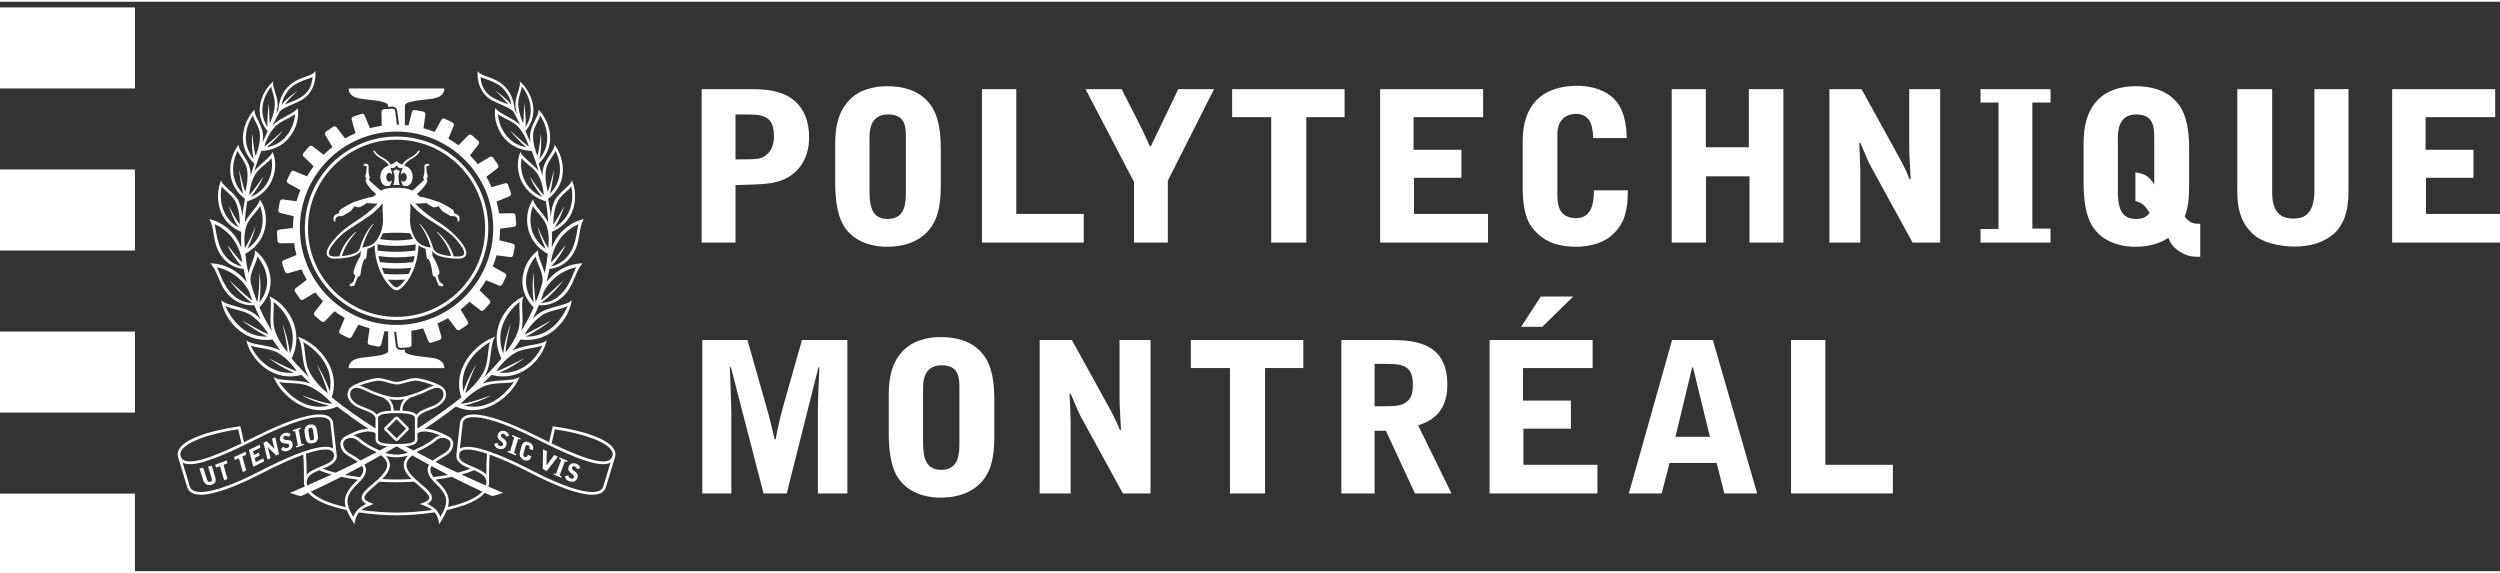 <?xml version="1.0" encoding="UTF-8" standalone="no"?>
<!-- Created with Inkscape (http://www.inkscape.org/) -->

<svg
   xmlns:dc="http://purl.org/dc/elements/1.1/"
   xmlns:cc="http://creativecommons.org/ns#"
   xmlns:rdf="http://www.w3.org/1999/02/22-rdf-syntax-ns#"
   xmlns:svg="http://www.w3.org/2000/svg"
   xmlns="http://www.w3.org/2000/svg"
   version="1.1"
   width="360"
   height="82.5"
   viewBox="0 0 360 82"
   id="svg2"
   xml:space="preserve"><rect x="0" y="0" width="360" height="82" fill="#333333" stroke="none"/><defs
     id="defs6"><clipPath
       id="clipPath16"><path
         d="m 0,65.346 288,0 0,-65.286 -288,0 0,65.286 z"
         id="path18" /></clipPath></defs><g
     transform="matrix(1.25,0,0,-1.25,0,82.5)"
     id="g10"><g
       id="g12"><g
         clip-path="url(#clipPath16)"
         id="g14"><path
           d="m 0,9.335 15.545,0 0,-9.274 -15.545,0 0,9.274 z"
           id="path20"
           style="fill:#FFFFFF;fill-opacity:1;fill-rule:nonzero;stroke:none" /></g></g><path
       d="m 0,28.004 15.545,0 0,-9.335 -15.545,0 0,9.335 z"
       id="path22"
       style="fill:#FFFFFF;fill-opacity:1;fill-rule:nonzero;stroke:none" /><path
       d="m 0,65.346 15.545,0 0,-9.335 -15.545,0 0,9.335 z"
       id="path24"
       style="fill:#FFFFFF;fill-opacity:1;fill-rule:nonzero;stroke:none" /><path
       d="m 0,46.675 15.545,0 0,-9.336 -15.545,0 0,9.336 z"
       id="path26"
       style="fill:#FFFFFF;fill-opacity:1;fill-rule:nonzero;stroke:none" /><path
       d="m 80.831,55.93 5.827,0 c 2.601,0 3.999,-0.555 4.936,-1.396 1.107,-0.988 1.614,-2.41 1.614,-4.167 0,-2.742 -1.519,-4.047 -2.311,-4.526 -1.276,-0.771 -2.674,-0.843 -4.046,-0.893 l -2.121,-0.073 0,-6.62 -3.899,0 0,17.675 z m 3.899,-8.091 c 1.855,0 2.554,0 3.01,0.193 0.316,0.118 1.423,0.652 1.423,2.456 0,1.709 -0.651,2.07 -1.18,2.286 -0.626,0.244 -0.916,0.244 -3.253,0.244 l 0,-5.179"
       id="path28"
       style="fill:#FFFFFF;fill-opacity:1;fill-rule:nonzero;stroke:none" /><path
       d="m 96.217,49.693 c 0,1.807 0.313,3.54 1.541,4.889 1.107,1.229 2.771,1.687 4.43,1.687 1.807,0 3.47,-0.435 4.65,-1.712 0.984,-1.057 1.54,-2.626 1.54,-5.467 l 0,-4.284 c 0,-2.481 -0.407,-4.072 -1.518,-5.275 -1.469,-1.591 -3.586,-1.759 -4.719,-1.759 -1.735,0 -4.575,0.627 -5.467,3.614 -0.384,1.251 -0.457,2.793 -0.457,3.563 l 0,4.744 z m 3.95,-5.537 c 0,-1.857 0.362,-3.18 2.092,-3.18 2.097,0 2.097,1.951 2.097,3.18 l 0,6.138 c 0,1.228 0,2.724 -2.047,2.724 -2.142,0 -2.142,-2.022 -2.142,-2.724 l 0,-6.138"
       id="path30"
       style="fill:#FFFFFF;fill-opacity:1;fill-rule:nonzero;stroke:none" /><path
       d="m 113.123,55.93 3.951,0 0,-14.376 7.776,0 0,-3.299 -11.727,0 0,17.675"
       id="path32"
       style="fill:#FFFFFF;fill-opacity:1;fill-rule:nonzero;stroke:none" /><path
       d="m 130.637,38.255 0,6.985 -5.588,10.69 4.166,0 2.236,-4.408 c 0.172,-0.336 0.871,-1.853 1.014,-2.165 l 0.118,0 c 0.34,0.747 0.412,0.867 1.014,2.119 l 2.144,4.454 4.116,0 -5.322,-10.546 0,-7.129 -3.898,0"
       id="path34"
       style="fill:#FFFFFF;fill-opacity:1;fill-rule:nonzero;stroke:none" /><path
       d="m 154.896,55.93 0,-3.228 -4.408,0 0,-14.447 -4.043,0 0,14.447 -4.503,0 0,3.228 12.954,0"
       id="path36"
       style="fill:#FFFFFF;fill-opacity:1;fill-rule:nonzero;stroke:none" /><path
       d="m 158.989,55.93 11.871,0 0,-3.228 -8.019,0 0,-3.756 5.516,0 0,-3.227 -5.465,0 0,-4.165 8.523,0 0,-3.299 -12.426,0 0,17.675"
       id="path38"
       style="fill:#FFFFFF;fill-opacity:1;fill-rule:nonzero;stroke:none" /><path
       d="m 175.414,49.982 c 0,4.044 2.166,6.333 6.283,6.333 1.062,0 2.652,-0.216 3.88,-1.179 1.589,-1.252 1.781,-3.42 1.828,-4.842 l -3.876,0 c -0.025,0.867 -0.074,2.795 -2,2.795 -0.481,0 -1.086,-0.193 -1.468,-0.553 -0.625,-0.578 -0.651,-1.447 -0.651,-1.927 l 0,-6.72 c 0,-0.962 0,-2.816 2.144,-2.816 1.591,0 2.071,1.298 2.071,3.201 l 3.899,0 C 187.5,43 187.479,42.853 187.358,42.109 c -0.148,-0.701 -0.385,-1.976 -1.856,-3.156 -1.252,-1.013 -3.082,-1.182 -3.852,-1.182 -2.048,0 -3.468,0.484 -4.575,1.568 -0.723,0.698 -1.661,1.708 -1.661,5.322 l 0,5.321"
       id="path40"
       style="fill:#FFFFFF;fill-opacity:1;fill-rule:nonzero;stroke:none" /><path
       d="m 192.584,55.93 3.926,0 0,-6.694 4.96,0 0,6.694 3.976,0 0,-17.675 -3.904,0 0,7.633 -5.008,0 0,-7.633 -3.95,0 0,17.675"
       id="path42"
       style="fill:#FFFFFF;fill-opacity:1;fill-rule:nonzero;stroke:none" /><path
       d="m 210.746,55.93 3.706,0 4.55,-8.261 c 0.193,-0.361 0.435,-0.84 0.603,-1.203 0.07,-0.146 0.315,-0.796 0.384,-0.915 l 0.123,0 -0.095,1.784 c -0.073,1.202 -0.073,1.349 -0.073,2.021 l 0,6.574 3.563,0 0,-17.675 -3.179,0 -4.696,8.574 c -0.385,0.696 -0.408,0.768 -1.323,2.914 l -0.121,0 c 0.024,-0.507 0.121,-2.747 0.121,-3.205 l 0,-8.283 -3.563,0 0,17.675"
       id="path44"
       style="fill:#FFFFFF;fill-opacity:1;fill-rule:nonzero;stroke:none" /><path
       d="m 228.157,38.255 0,1.566 2.069,0 0,14.568 -2.069,0 0,1.541 8.065,0 0,-1.541 -2.094,0 0,-14.522 2.094,0 0,-1.612 -8.065,0"
       id="path46"
       style="fill:#FFFFFF;fill-opacity:1;fill-rule:nonzero;stroke:none" /><path
       d="m 253.466,36.618 c -0.698,0 -1.181,0 -1.951,0.36 -1.082,0.528 -1.539,1.277 -1.712,1.829 -1.348,-0.913 -2.934,-1.035 -3.851,-1.035 -1.733,0 -4.574,0.627 -5.466,3.612 -0.383,1.253 -0.454,2.796 -0.454,3.564 l 0,4.744 c 0,1.808 0.308,3.541 1.538,4.89 1.105,1.229 2.767,1.686 4.431,1.686 1.805,0 3.468,-0.434 4.648,-1.709 0.987,-1.059 1.539,-2.626 1.539,-5.468 l 0,-4.287 c 0,-1.468 -0.144,-2.648 -0.504,-3.564 0.65,-0.817 1.059,-0.817 1.782,-0.817 l 0,-3.805 z m -7.465,9.727 c 0.986,-0.145 1.42,-0.41 1.854,-0.938 0.095,-0.122 0.169,-0.216 0.312,-0.459 l 0,5.347 c 0,1.3 -0.074,2.723 -2.095,2.723 -2.093,0 -2.093,-2.097 -2.093,-2.723 l 0,-6.141 c 0,-1.902 0.387,-3.178 2.117,-3.178 0.747,0 1.227,0.264 1.543,0.698 -0.554,0.891 -0.842,1.132 -1.638,1.373 l 0,3.298"
       id="path48"
       style="fill:#FFFFFF;fill-opacity:1;fill-rule:nonzero;stroke:none" /><path
       d="m 257.733,55.93 4.021,0 0,-11.655 c 0,-1.058 0,-3.25 2.383,-3.25 0.747,0 2.482,0 2.482,3.226 l 0,11.679 3.925,0 0,-11.703 c 0,-1.06 -0.023,-3.612 -1.83,-5.081 -1.228,-0.988 -2.746,-1.348 -4.36,-1.348 -1.853,0 -3.755,0.457 -4.843,1.468 -1.707,1.614 -1.778,3.636 -1.778,5.226 l 0,11.438"
       id="path50"
       style="fill:#FFFFFF;fill-opacity:1;fill-rule:nonzero;stroke:none" /><path
       d="m 275.575,55.93 11.872,0 0,-3.228 -8.018,0 0,-3.756 5.515,0 0,-3.227 -5.47,0 0,-4.165 8.526,0 0,-3.299 -12.425,0 0,17.675"
       id="path52"
       style="fill:#FFFFFF;fill-opacity:1;fill-rule:nonzero;stroke:none" /><path
       d="m 80.904,27.031 5.202,0 2.094,-7.369 c 0.215,-0.796 0.313,-1.061 0.506,-1.855 0.098,-0.361 0.457,-1.905 0.531,-2.216 l 0.119,0 c 0.263,1.469 0.53,2.575 0.962,4.142 l 2.07,7.298 5.227,0 0,-17.678 -3.394,0 0,9.513 c 0,1.251 0.098,3.349 0.167,5.033 l -0.098,0 -3.659,-14.546 -2.67,0 -3.76,14.546 -0.119,0 c 0.023,-0.818 0.167,-4.406 0.167,-5.153 l 0,-9.393 -3.345,0 0,17.678"
       id="path54"
       style="fill:#FFFFFF;fill-opacity:1;fill-rule:nonzero;stroke:none" /><path
       d="m 102.386,20.792 c 0,1.809 0.313,3.541 1.541,4.889 1.109,1.231 2.769,1.687 4.433,1.687 1.805,0 3.468,-0.434 4.645,-1.71 0.987,-1.061 1.541,-2.625 1.541,-5.468 l 0,-4.286 c 0,-2.481 -0.408,-4.069 -1.519,-5.272 -1.467,-1.592 -3.585,-1.76 -4.717,-1.76 -1.737,0 -4.576,0.628 -5.465,3.613 -0.387,1.252 -0.459,2.792 -0.459,3.564 l 0,4.743 z m 3.95,-5.537 c 0,-1.855 0.36,-3.18 2.095,-3.18 2.092,0 2.092,1.951 2.092,3.18 l 0,6.14 c 0,1.226 0,2.721 -2.044,2.721 -2.143,0 -2.143,-2.021 -2.143,-2.721 l 0,-6.14"
       id="path56"
       style="fill:#FFFFFF;fill-opacity:1;fill-rule:nonzero;stroke:none" /><path
       d="m 119.773,27.031 3.709,0 4.553,-8.262 c 0.191,-0.361 0.431,-0.842 0.6,-1.203 0.074,-0.146 0.312,-0.794 0.385,-0.915 l 0.119,0 -0.094,1.783 c -0.071,1.202 -0.071,1.349 -0.071,2.022 l 0,6.575 3.566,0 0,-17.678 -3.183,0 -4.693,8.574 c -0.387,0.699 -0.412,0.771 -1.326,2.915 l -0.121,0 c 0.024,-0.507 0.121,-2.748 0.121,-3.203 l 0,-8.286 -3.565,0 0,17.678"
       id="path58"
       style="fill:#FFFFFF;fill-opacity:1;fill-rule:nonzero;stroke:none" /><path
       d="m 150.143,27.031 0,-3.229 -4.407,0 0,-14.449 -4.046,0 0,14.449 -4.504,0 0,3.229 12.957,0"
       id="path60"
       style="fill:#FFFFFF;fill-opacity:1;fill-rule:nonzero;stroke:none" /><path
       d="m 158.353,9.353 -3.831,0 0,17.678 5.71,0 c 2.865,0 6.503,-0.386 6.503,-5.128 0,-2.243 -0.891,-3.951 -3.371,-4.698 l 3.854,-7.852 -4.216,0 -3.347,7.224 -1.302,0 0,-7.224 z m 0,10.044 c 2.191,0 2.529,0 3.085,0.193 1.228,0.431 1.323,1.395 1.323,2.358 0,1.229 -0.385,1.829 -1.157,2.118 -0.601,0.218 -1.082,0.218 -3.251,0.218 l 0,-4.887"
       id="path62"
       style="fill:#FFFFFF;fill-opacity:1;fill-rule:nonzero;stroke:none" /><path
       d="m 171.6,27.031 11.872,0 0,-3.229 -8.019,0 0,-3.755 5.514,0 0,-3.228 -5.466,0 0,-4.164 8.525,0 0,-3.302 -12.426,0 0,17.678 z m 9.633,5.008 -3.562,-3.49 -2.437,0 2.266,3.49 3.733,0"
       id="path64"
       style="fill:#FFFFFF;fill-opacity:1;fill-rule:nonzero;stroke:none" /><path
       d="m 197.321,27.031 5.103,-17.678 -3.779,0 -0.89,3.518 -5.418,0 -0.915,-3.518 -3.782,0 4.985,17.678 4.696,0 z m -2.287,-3.157 -0.098,0 -1.925,-7.994 3.971,0 -1.948,7.994"
       id="path66"
       style="fill:#FFFFFF;fill-opacity:1;fill-rule:nonzero;stroke:none" /><path
       d="m 206.328,27.031 3.951,0 0,-14.376 7.779,0 0,-3.302 -11.73,0 0,17.678"
       id="path68"
       style="fill:#FFFFFF;fill-opacity:1;fill-rule:nonzero;stroke:none" /><path
       d="m 45.687,46.713 c -0.002,0.005 -0.016,0.006 -0.02,0.002 -0.082,-0.093 -0.204,-0.183 -0.367,-0.184 0.083,-0.198 0.151,-0.448 0.151,-0.714 0,-0.268 -0.034,-0.669 -0.147,-0.933 0.184,0.014 0.367,0.02 0.367,0.02 0,0 0.166,-0.005 0.378,-0.021 -0.112,0.264 -0.144,0.666 -0.144,0.933 0,0.267 0.066,0.517 0.15,0.715 -0.163,0 -0.286,0.089 -0.368,0.182"
       id="path70"
       style="fill:#FFFFFF;fill-opacity:1;fill-rule:nonzero;stroke:none" /><path
       d="m 43.956,47.891 c 0.323,-0.193 0.621,-0.392 0.834,-0.748 -0.098,-0.04 -0.199,-0.084 -0.306,-0.137 -1.003,-0.494 -0.8,-2.219 0.084,-2.244 0.117,0.019 0.245,0.037 0.37,0.05 0.11,0.208 0.18,0.436 0.219,0.664 -0.067,-0.124 -0.175,-0.205 -0.296,-0.205 -0.204,0 -0.368,0.228 -0.368,0.509 0,0.281 0.164,0.508 0.368,0.508 0.141,0 0.263,-0.109 0.324,-0.267 -0.015,0.273 -0.08,0.521 -0.183,0.703 -0.018,0.031 -0.015,0.071 0.008,0.1 0.023,0.028 0.062,0.039 0.096,0.028 0.31,-0.103 0.5,0.211 0.509,0.224 0.013,0.023 0.031,0.041 0.06,0.041 0.029,0 0.05,-0.017 0.065,-0.042 0.008,-0.012 0.199,-0.327 0.507,-0.224 0.035,0.012 0.075,10e-4 0.097,-0.028 0.023,-0.028 0.026,-0.068 0.008,-0.1 -0.104,-0.182 -0.168,-0.429 -0.184,-0.703 0.061,0.159 0.184,0.267 0.325,0.267 0.203,0 0.369,-0.228 0.369,-0.508 0,-0.28 -0.166,-0.508 -0.369,-0.508 -0.121,0 -0.228,0.081 -0.295,0.205 0.038,-0.229 0.109,-0.457 0.219,-0.664 0.125,-0.013 0.253,-0.031 0.369,-0.051 0.885,0.025 1.088,1.751 0.085,2.244 -0.108,0.053 -0.21,0.097 -0.307,0.137 0.212,0.357 0.511,0.555 0.834,0.748 0.367,0.217 0.685,0.42 0.939,0.839 0.025,0.043 0.012,0.096 -0.029,0.121 -0.042,0.027 -0.097,0.013 -0.123,-0.029 -0.231,-0.381 -0.561,-0.561 -0.898,-0.76 -0.344,-0.202 -0.712,-0.403 -0.95,-0.829 -0.266,0.105 -0.482,0.202 -0.646,0.409 -0.006,0.007 -0.02,0.011 -0.026,0.001 -0.166,-0.207 -0.381,-0.304 -0.647,-0.41 -0.238,0.427 -0.606,0.627 -0.951,0.831 -0.337,0.197 -0.666,0.378 -0.898,0.758 -0.025,0.042 -0.079,0.056 -0.122,0.031 -0.042,-0.025 -0.055,-0.08 -0.029,-0.123 0.255,-0.418 0.571,-0.621 0.938,-0.838"
       id="path72"
       style="fill:#FFFFFF;fill-opacity:1;fill-rule:nonzero;stroke:none" /><path
       d="m 50.156,40.436 c 0.817,-0.545 1.655,-0.984 2.453,-1.9 0.706,-0.809 0.866,-1.25 0.866,-1.484 0,-0.068 -0.014,-0.118 -0.031,-0.155 -0.107,-0.224 -0.488,-0.257 -0.787,-0.247 -0.142,0.005 -0.276,0.013 -0.406,0.022 -0.132,0.555 -0.624,1.739 -1.841,2.797 -0.014,0.013 -0.036,0.013 -0.049,0 -0.013,-0.015 -0.011,-0.036 0.001,-0.051 1.03,-1.123 1.475,-2.18 1.604,-2.723 -1.193,0.116 -1.9,0.413 -2.053,0.874 -0.004,0.01 -0.008,0.019 -0.014,0.028 -0.239,0.95 -0.848,2.137 -1.501,2.791 -0.013,0.015 -0.035,0.016 -0.048,0.003 -0.015,-0.013 -0.016,-0.036 -0.002,-0.051 0.504,-0.587 1.029,-1.73 1.269,-2.663 -1.334,0.184 -1.724,0.82 -2.055,1.57 -0.266,0.603 -0.329,1.141 -0.329,1.65 0,0.23 0.013,0.456 0.026,0.677 0.012,0.221 0.024,0.446 0.024,0.674 0,0.115 -0.014,0.342 -0.027,0.537 1.103,-1.309 1.957,-1.722 2.9,-2.349 z m -3.087,-5.791 c -0.918,-0.07 -1.863,-0.072 -2.772,-0.003 -0.106,0.204 -0.214,0.437 -0.316,0.697 1.031,-0.116 2.351,-0.11 3.403,0.004 -0.101,-0.261 -0.208,-0.494 -0.315,-0.698 z m -1.387,-1.571 c -0.11,0 -0.511,0.226 -0.987,0.908 0.601,-0.028 1.373,-0.026 1.977,0.003 -0.476,-0.684 -0.881,-0.911 -0.99,-0.911 z m -6.293,3.622 c 0.13,0.542 0.574,1.599 1.604,2.722 0.013,0.015 0.014,0.036 10e-4,0.051 -0.015,0.014 -0.036,0.014 -0.051,10e-4 -1.214,-1.058 -1.707,-2.241 -1.838,-2.797 -0.131,-0.009 -0.266,-0.017 -0.407,-0.022 -0.3,-0.011 -0.681,0.022 -0.788,0.247 -0.016,0.037 -0.031,0.087 -0.031,0.155 0,0.234 0.161,0.675 0.866,1.485 0.798,0.915 1.636,1.353 2.454,1.898 0.943,0.628 1.797,1.04 2.899,2.35 -0.013,-0.196 -0.028,-0.422 -0.028,-0.536 0,-0.23 0.013,-0.455 0.026,-0.676 0.012,-0.221 0.026,-0.447 0.026,-0.677 0,-0.509 -0.064,-1.047 -0.33,-1.65 -0.331,-0.75 -0.72,-1.386 -2.054,-1.569 0.241,0.932 0.766,2.076 1.269,2.663 0.014,0.015 0.014,0.037 -0.002,0.05 -0.014,0.013 -0.036,0.012 -0.049,-0.002 -0.655,-0.656 -1.264,-1.845 -1.502,-2.797 -0.005,-0.008 -0.009,-0.015 -0.012,-0.023 -0.154,-0.46 -0.86,-0.757 -2.053,-0.873 z m 8.377,0.01 c -0.045,-0.247 -0.1,-0.48 -0.161,-0.699 -1.256,-0.165 -2.61,-0.164 -3.844,-0.004 -0.062,0.22 -0.117,0.455 -0.162,0.704 1.281,-0.203 2.846,-0.191 4.167,-10e-4 z m -4.255,0.636 c -0.022,0.229 -0.035,0.468 -0.038,0.717 1.303,-0.251 3.074,-0.237 4.418,-0.002 -0.003,-0.246 -0.016,-0.483 -0.037,-0.71 -1.41,-0.212 -2.961,-0.212 -4.343,-0.005 z m 2.155,2.049 c 0.512,0 0.993,-0.017 1.43,-0.05 l 0.17,-0.024 c 0.023,-0.056 0.044,-0.113 0.07,-0.171 0.073,-0.166 0.15,-0.327 0.24,-0.482 -1.289,-0.209 -2.536,-0.21 -3.802,-0.008 0.092,0.158 0.17,0.323 0.245,0.49 0.025,0.057 0.046,0.113 0.067,0.168 l 0.173,0.027 c 0.432,0.033 0.906,0.049 1.407,0.05 z m 7.229,1.369 c 0.054,0.124 0.069,0.473 -0.057,0.596 -0.222,0.218 -0.544,0.289 -0.544,0.289 0,0 0.069,0.169 -0.101,0.357 -0.175,0.192 -1.362,0.84 -1.633,0.935 -0.34,0.119 -1.36,0.441 -1.682,0.509 -0.11,0.024 -0.3,0.061 -0.529,0.1 -0.115,0.115 -0.222,0.217 -0.326,0.31 0.713,0.569 1.194,1.277 1.206,1.5 0.013,0.256 -0.115,0.319 -0.115,0.319 0,0 0.215,0.09 0.153,0.256 -0.127,0.341 -0.165,1.084 -0.165,1.084 0,0 0.165,0.128 0.407,0.114 -0.064,0.153 -0.191,0.23 -0.307,0.217 -0.113,-0.013 -0.178,-0.064 -0.254,-0.127 -0.075,-0.064 -0.052,-0.243 -0.052,-0.358 0,-0.114 0.013,-0.603 -0.049,-0.79 -0.103,-0.306 -0.103,-0.447 0.013,-0.562 -0.035,-0.114 -0.942,-0.916 -1.368,-1.266 -0.359,0.196 -0.775,0.29 -1.431,0.315 l 0,0.009 -0.37,0 c -0.035,0 -0.066,-10e-4 -0.099,-10e-4 l -0.298,0 0,-0.006 c -0.657,-0.026 -1.074,-0.12 -1.432,-0.315 -0.426,0.348 -1.332,1.15 -1.366,1.265 0.115,0.115 0.115,0.255 0.012,0.562 -0.062,0.187 -0.051,0.675 -0.051,0.79 0,0.114 0.027,0.293 -0.051,0.357 -0.076,0.065 -0.141,0.115 -0.254,0.127 -0.115,0.013 -0.244,-0.062 -0.306,-0.217 0.242,0.014 0.407,-0.114 0.407,-0.114 0,0 -0.038,-0.742 -0.165,-1.084 -0.061,-0.164 0.153,-0.255 0.153,-0.255 0,0 -0.128,-0.063 -0.116,-0.319 0.012,-0.224 0.494,-0.931 1.206,-1.501 -0.104,-0.093 -0.209,-0.195 -0.324,-0.31 -0.23,-0.039 -0.419,-0.076 -0.53,-0.099 -0.322,-0.068 -1.343,-0.391 -1.683,-0.509 -0.269,-0.095 -1.457,-0.744 -1.632,-0.936 -0.17,-0.187 -0.102,-0.357 -0.102,-0.357 0,0 -0.32,-0.071 -0.544,-0.289 -0.126,-0.123 -0.11,-0.472 -0.057,-0.595 0.047,-0.11 0.175,-0.102 0.175,-0.102 0,0 -0.085,0.563 0.375,0.628 0.238,0.035 0.424,0.018 0.424,0.018 0,0 0.664,0.407 0.851,0.493 0.187,0.085 0.545,0.646 0.545,0.646 0,0 0.279,-0.125 0.535,-0.125 0.174,0 0.678,0.339 0.985,0.557 l -0.077,-0.079 0.821,-0.041 c 0.048,-0.002 0.104,-0.003 0.163,-0.003 0.085,0 0.177,0.002 0.261,0.005 -0.903,-0.961 -1.723,-1.509 -2.522,-2.04 -0.832,-0.554 -1.616,-1.077 -2.436,-2.018 -0.775,-0.889 -1.061,-1.514 -0.873,-1.909 0.133,-0.276 0.476,-0.407 1.02,-0.388 1.585,0.056 2.551,0.362 2.884,0.908 -0.036,-0.169 -0.057,-0.36 -0.06,-0.575 -0.429,-0.709 -0.647,-1.245 -0.775,-1.732 -0.079,-0.301 -0.005,-0.401 0.19,-0.546 -0.152,-0.331 -0.12,-0.675 -0.331,-0.791 -0.511,-0.28 -0.28,-0.459 -0.28,-0.459 l 0.485,0.077 0.407,1.046 c 0,0 0.088,-0.017 0.159,0.032 0.288,0.199 0.071,0.921 0.581,1.983 0.204,-0.051 0.229,0.076 0.281,0.561 0.018,0.187 0.048,0.414 0.085,0.642 0.341,0.098 0.612,0.233 0.828,0.396 0.04,-1.697 0.561,-2.947 0.996,-3.7 0.506,-0.875 1.133,-1.486 1.526,-1.486 0.393,0 1.02,0.611 1.527,1.485 0.435,0.752 0.954,1.999 0.995,3.692 0.215,-0.159 0.482,-0.29 0.818,-0.387 0.037,-0.228 0.066,-0.455 0.086,-0.643 0.052,-0.485 0.077,-0.611 0.281,-0.561 0.51,-1.061 0.294,-1.784 0.581,-1.982 0.07,-0.05 0.159,-0.032 0.159,-0.032 l 0.407,-1.047 0.484,-0.076 c 0,0 0.23,0.179 -0.279,0.458 -0.212,0.117 -0.18,0.46 -0.332,0.792 0.195,0.145 0.269,0.244 0.189,0.546 -0.129,0.487 -0.345,1.022 -0.774,1.731 -0.003,0.216 -0.024,0.408 -0.06,0.577 0.333,-0.547 1.299,-0.853 2.883,-0.91 0.546,-0.019 0.889,0.112 1.021,0.388 0.188,0.395 -0.098,1.02 -0.872,1.909 -0.819,0.941 -1.605,1.464 -2.436,2.018 -0.799,0.532 -1.62,1.079 -2.523,2.041 0.142,-0.005 0.309,-0.007 0.424,-0.002 l 0.821,0.042 -0.074,0.077 c 0.308,-0.219 0.81,-0.556 0.983,-0.556 0.256,0 0.535,0.124 0.535,0.124 0,0 0.357,-0.561 0.545,-0.645 0.187,-0.086 0.85,-0.494 0.85,-0.494 0,0 0.188,0.018 0.425,-0.017 0.46,-0.065 0.375,-0.629 0.375,-0.629 0,0 0.127,-0.008 0.174,0.102"
       id="path74"
       style="fill:#FFFFFF;fill-opacity:1;fill-rule:nonzero;stroke:none" /><path
       d="m 45.682,29.696 c -5.627,0 -10.204,4.578 -10.204,10.206 0,5.627 4.577,10.205 10.204,10.205 5.627,0 10.206,-4.578 10.206,-10.205 0,-5.628 -4.579,-10.206 -10.206,-10.206 z m 0,20.773 c -5.826,0 -10.566,-4.74 -10.566,-10.567 0,-5.826 4.74,-10.567 10.566,-10.567 5.827,0 10.567,4.741 10.567,10.567 0,5.827 -4.74,10.567 -10.567,10.567"
       id="path76"
       style="fill:#FFFFFF;fill-opacity:1;fill-rule:nonzero;stroke:none" /><path
       d="m 45.68,17.904 1.102,-1.102 -1.102,-1.1 -1.101,1.1 1.101,1.102 z m -0.184,-2.438 c 0.049,-0.049 0.115,-0.076 0.184,-0.076 0.068,0 0.133,0.027 0.184,0.076 l 1.154,1.154 c 0.1,0.103 0.099,0.264 -10e-4,0.367 l -1.154,1.153 c -0.048,0.046 -0.114,0.073 -0.183,0.073 -0.071,0 -0.137,-0.027 -0.184,-0.073 l -1.153,-1.154 c -0.101,-0.102 -0.101,-0.265 10e-4,-0.366 l 1.152,-1.154"
       id="path78"
       style="fill:#FFFFFF;fill-opacity:1;fill-rule:nonzero;stroke:none" /><path
       d="m 45.682,28.764 c -6.142,0 -11.137,4.997 -11.137,11.138 0,6.141 4.995,11.138 11.137,11.138 6.141,0 11.138,-4.997 11.138,-11.138 0,-6.141 -4.997,-11.138 -11.138,-11.138 z m -7.385,20.502 c -0.355,-0.281 -0.693,-0.581 -1.013,-0.899 -0.785,0.614 -1.26,0.978 -1.264,0.982 -0.051,0.044 -0.117,0.068 -0.187,0.068 -0.089,0 -0.177,-0.04 -0.237,-0.111 l -0.629,-0.723 c -0.113,-0.129 -0.105,-0.321 0.017,-0.428 0.004,-0.005 0.429,-0.423 1.146,-1.113 -0.277,-0.37 -0.533,-0.757 -0.766,-1.157 -0.915,0.386 -1.468,0.613 -1.474,0.615 -0.037,0.019 -0.078,0.028 -0.121,0.028 -0.116,0 -0.225,-0.071 -0.277,-0.18 l -0.418,-0.862 c -0.075,-0.154 -0.017,-0.338 0.127,-0.408 0.005,-0.004 0.523,-0.294 1.394,-0.772 -0.168,-0.42 -0.312,-0.851 -0.431,-1.293 -0.982,0.137 -1.571,0.212 -1.577,0.213 -0.018,0.003 -0.035,0.005 -0.053,0.005 -0.142,0 -0.266,-0.108 -0.294,-0.255 l -0.181,-0.941 c -0.033,-0.169 0.071,-0.331 0.23,-0.362 0.005,-0.002 0.581,-0.148 1.543,-0.385 -0.051,-0.44 -0.078,-0.887 -0.08,-1.34 -0.984,-0.119 -1.573,-0.197 -1.58,-0.197 -0.16,-0.012 -0.282,-0.16 -0.27,-0.331 l 0.067,-0.955 c 0.011,-0.163 0.139,-0.291 0.293,-0.291 0.007,0 0.014,0 0.02,10e-4 0.007,0 0.601,0.004 1.592,0.021 0.067,-0.466 0.161,-0.922 0.28,-1.368 -0.918,-0.372 -1.466,-0.6 -1.471,-0.603 -0.153,-0.054 -0.231,-0.229 -0.174,-0.391 l 0.314,-0.904 c 0.044,-0.128 0.158,-0.213 0.287,-0.213 0.032,0 0.062,0.005 0.091,0.015 0.007,0.002 0.579,0.161 1.531,0.438 0.179,-0.413 0.38,-0.814 0.603,-1.201 -0.793,-0.597 -1.263,-0.959 -1.268,-0.963 -0.063,-0.042 -0.105,-0.108 -0.119,-0.183 -0.016,-0.083 10e-4,-0.168 0.05,-0.239 l 0.537,-0.794 c 0.06,-0.088 0.156,-0.142 0.259,-0.142 0.056,0 0.11,0.017 0.158,0.048 0.004,0.004 0.519,0.306 1.369,0.819 0.28,-0.354 0.579,-0.692 0.897,-1.011 -0.613,-0.783 -0.976,-1.256 -0.98,-1.26 -0.107,-0.126 -0.088,-0.311 0.044,-0.426 l 0.721,-0.628 c 0.06,-0.053 0.136,-0.081 0.212,-0.081 0.083,0 0.162,0.035 0.217,0.097 0.004,0.004 0.421,0.428 1.111,1.144 0.373,-0.281 0.764,-0.537 1.168,-0.773 -0.387,-0.913 -0.612,-1.463 -0.613,-1.468 -0.035,-0.069 -0.038,-0.147 -0.013,-0.218 0.028,-0.079 0.086,-0.144 0.164,-0.182 l 0.862,-0.418 c 0.045,-0.021 0.091,-0.033 0.14,-0.033 0.117,0 0.22,0.062 0.267,0.162 0.003,0.006 0.294,0.522 0.772,1.39 0.416,-0.166 0.845,-0.308 1.283,-0.427 -0.137,-0.98 -0.213,-1.566 -0.214,-1.571 -0.014,-0.076 0.002,-0.153 0.045,-0.216 0.046,-0.07 0.12,-0.116 0.204,-0.133 l 0.941,-0.181 c 0.021,-0.004 0.041,-0.006 0.062,-0.006 0.147,0 0.273,0.099 0.3,0.235 10e-4,0.006 0.149,0.582 0.386,1.542 0.138,-0.016 0.278,-0.031 0.418,-0.042 l 0,-2.249 c 0,-0.452 -1.542,-0.601 -2.632,-0.722 l -0.404,-0.046 c -0.635,-0.074 -1.081,-0.272 -1.321,-0.592 -0.22,-0.294 -0.18,-0.577 -0.176,-0.608 l 10.995,0 c 0.004,0.031 0.045,0.314 -0.176,0.608 -0.24,0.32 -0.684,0.518 -1.32,0.592 l -0.406,0.046 c -1.09,0.121 -2.631,0.27 -2.631,0.722 l 0,0.159 -0.46,-0.031 c -0.014,-0.001 -0.026,-0.001 -0.04,-0.001 -0.282,0 -0.519,0.211 -0.543,0.481 -0.008,0.062 -0.085,0.653 -0.201,1.606 0.079,-0.002 0.159,-0.003 0.239,-0.003 0.12,-0.983 0.196,-1.573 0.196,-1.578 0.013,-0.152 0.148,-0.271 0.309,-0.271 0.008,0 0.016,0.001 0.023,0.001 l 0.955,0.067 c 0.086,0.006 0.166,0.045 0.22,0.107 0.051,0.058 0.075,0.131 0.07,0.205 0,0.007 -0.004,0.601 -0.021,1.591 0.463,0.066 0.917,0.159 1.36,0.278 0.37,-0.918 0.597,-1.465 0.6,-1.472 0.04,-0.115 0.153,-0.192 0.282,-0.192 0.036,0 0.073,0.007 0.108,0.019 l 0.904,0.314 c 0.082,0.027 0.146,0.083 0.184,0.158 0.035,0.07 0.04,0.149 0.015,0.22 -0.002,0.007 -0.161,0.579 -0.436,1.529 0.415,0.18 0.819,0.382 1.208,0.605 0.595,-0.792 0.957,-1.263 0.961,-1.267 0.052,-0.079 0.143,-0.126 0.241,-0.126 0.064,0 0.128,0.02 0.181,0.056 l 0.794,0.537 c 0.071,0.048 0.12,0.12 0.135,0.201 0.016,0.076 0.001,0.153 -0.041,0.215 -0.004,0.007 -0.306,0.519 -0.819,1.369 0.356,0.282 0.695,0.582 1.016,0.901 0.783,-0.611 1.256,-0.973 1.262,-0.977 0.05,-0.045 0.116,-0.069 0.186,-0.069 0.09,0 0.177,0.04 0.238,0.112 l 0.629,0.723 c 0.057,0.065 0.086,0.15 0.08,0.232 -0.006,0.077 -0.042,0.145 -0.097,0.194 -0.005,0.005 -0.428,0.422 -1.144,1.111 0.277,0.37 0.533,0.757 0.766,1.158 0.914,-0.387 1.462,-0.614 1.467,-0.616 0.039,-0.019 0.08,-0.029 0.122,-0.029 0.115,0 0.226,0.072 0.28,0.181 l 0.417,0.861 c 0.074,0.158 0.018,0.337 -0.128,0.409 -0.006,0.003 -0.522,0.294 -1.39,0.772 0.167,0.421 0.311,0.852 0.431,1.295 0.981,-0.138 1.567,-0.214 1.574,-0.215 0.018,-0.003 0.035,-0.005 0.052,-0.005 0.143,0 0.267,0.107 0.295,0.255 l 0.18,0.941 c 0.016,0.084 -0.002,0.172 -0.048,0.241 -0.044,0.063 -0.108,0.106 -0.181,0.119 -0.006,0.002 -0.58,0.15 -1.542,0.388 0.051,0.441 0.078,0.888 0.08,1.341 0.984,0.121 1.572,0.199 1.578,0.2 0.161,0.011 0.283,0.16 0.271,0.331 l -0.066,0.954 c -0.013,0.163 -0.142,0.291 -0.295,0.291 -0.007,0 -0.014,0 -0.021,-10e-4 -0.006,0 -0.6,-0.004 -1.59,-0.023 -0.067,0.466 -0.161,0.922 -0.28,1.367 0.917,0.374 1.466,0.604 1.471,0.606 0.151,0.054 0.23,0.229 0.175,0.391 l -0.316,0.904 c -0.043,0.127 -0.159,0.213 -0.286,0.213 -0.031,0 -0.062,-0.005 -0.091,-0.015 -0.007,-0.002 -0.578,-0.162 -1.532,-0.439 -0.179,0.412 -0.381,0.813 -0.604,1.199 0.794,0.598 1.264,0.962 1.269,0.966 0.063,0.042 0.105,0.107 0.119,0.183 0.016,0.083 -10e-4,0.167 -0.05,0.239 l -0.536,0.793 c -0.06,0.089 -0.157,0.142 -0.26,0.142 -0.057,0 -0.112,-0.017 -0.158,-0.048 -0.006,-0.003 -0.518,-0.306 -1.371,-0.821 -0.279,0.353 -0.578,0.69 -0.896,1.01 0.615,0.784 0.976,1.26 0.98,1.264 0.048,0.057 0.074,0.13 0.069,0.206 -0.006,0.085 -0.046,0.163 -0.112,0.22 l -0.723,0.628 c -0.06,0.051 -0.134,0.08 -0.21,0.08 -0.085,0 -0.164,-0.035 -0.217,-0.097 -0.005,-0.004 -0.422,-0.429 -1.113,-1.147 -0.373,0.279 -0.762,0.536 -1.166,0.771 0.387,0.916 0.611,1.467 0.613,1.473 0.034,0.068 0.038,0.145 0.012,0.218 -0.026,0.079 -0.086,0.144 -0.163,0.182 l -0.863,0.417 c -0.044,0.022 -0.093,0.033 -0.142,0.033 -0.116,0 -0.217,-0.062 -0.265,-0.162 -0.003,-0.006 -0.295,-0.523 -0.772,-1.394 -0.417,0.165 -0.845,0.307 -1.282,0.425 0.138,0.983 0.213,1.574 0.214,1.58 0.015,0.077 -0.005,0.155 -0.051,0.221 -0.047,0.065 -0.119,0.109 -0.201,0.125 l -0.94,0.182 c -0.02,0.003 -0.041,0.006 -0.061,0.006 -0.147,0 -0.273,-0.1 -0.299,-0.236 -0.003,-0.006 -0.15,-0.581 -0.387,-1.547 -0.14,0.017 -0.279,0.031 -0.421,0.042 l 0,2.248 c 0,0.452 1.541,0.603 2.631,0.723 l 0.406,0.045 c 0.636,0.073 1.08,0.273 1.32,0.592 0.221,0.294 0.18,0.577 0.176,0.608 l -10.995,0 c -0.004,-0.031 -0.044,-0.314 0.176,-0.608 0.24,-0.319 0.686,-0.519 1.321,-0.592 l 0.404,-0.045 c 1.09,-0.12 2.632,-0.271 2.632,-0.723 l 0,-0.154 0.463,0.032 c 0.013,10e-4 0.025,10e-4 0.038,10e-4 0.284,0 0.521,-0.211 0.543,-0.482 0.01,-0.07 0.09,-0.662 0.206,-1.61 -0.08,0.002 -0.159,0.003 -0.238,0.004 -0.122,0.985 -0.202,1.575 -0.203,1.582 -0.01,0.151 -0.145,0.271 -0.308,0.271 -0.008,0 -0.014,0 -0.022,-10e-4 l -0.955,-0.067 c -0.085,-0.006 -0.167,-0.046 -0.22,-0.109 -0.051,-0.059 -0.075,-0.131 -0.07,-0.205 0.001,-0.007 0.006,-0.599 0.025,-1.594 -0.462,-0.066 -0.914,-0.159 -1.358,-0.277 -0.371,0.92 -0.601,1.467 -0.604,1.473 -0.04,0.116 -0.155,0.195 -0.285,0.195 -0.035,0 -0.072,-0.007 -0.107,-0.019 l -0.904,-0.313 c -0.161,-0.057 -0.25,-0.226 -0.197,-0.379 0.001,-0.007 0.16,-0.58 0.438,-1.534 -0.414,-0.179 -0.817,-0.381 -1.206,-0.605 -0.598,0.794 -0.961,1.266 -0.966,1.27 -0.052,0.079 -0.141,0.126 -0.241,0.126 -0.064,0 -0.127,-0.02 -0.182,-0.056 l -0.791,-0.537 c -0.073,-0.048 -0.121,-0.12 -0.136,-0.202 -0.016,-0.076 0,-0.152 0.041,-0.214 0.003,-0.006 0.306,-0.52 0.821,-1.372"
       id="path80"
       style="fill:#FFFFFF;fill-opacity:1;fill-rule:nonzero;stroke:none" /><path
       d="m 34.933,15.089 c -0.066,-0.02 -0.134,-0.041 -0.207,-0.06 l -0.005,-10e-4 -10e-4,0.005 c -0.121,0.615 -0.223,1.164 -0.314,1.673 l -10e-4,0.004 0.004,0.002 c 0.088,0.029 0.16,0.052 0.223,0.068 -0.004,0.024 -0.022,0.125 -0.025,0.17 -0.306,-0.101 -0.584,-0.197 -0.874,-0.303 l 0.001,-0.004 c 0.01,-0.055 0.02,-0.112 0.026,-0.164 l 0.232,0.08 0.002,-0.006 c 0.091,-0.479 0.186,-0.972 0.323,-1.672 l 0,-0.003 -0.004,-10e-4 C 34.251,14.855 34.184,14.829 34.102,14.799 L 34.1,14.797 34.099,14.799 c 0.005,-0.026 0.022,-0.114 0.03,-0.159 0.32,0.118 0.599,0.211 0.853,0.286 -0.011,0.055 -0.023,0.113 -0.028,0.17 l -0.021,-0.007"
       id="path82"
       style="fill:#FFFFFF;fill-opacity:1;fill-rule:nonzero;stroke:none" /><path
       d="m 35.964,15.483 c -0.021,-0.003 -0.042,-0.005 -0.061,-0.005 -0.178,0 -0.229,0.162 -0.258,0.338 -0.014,0.091 -0.028,0.185 -0.042,0.278 l -0.007,0.043 c -0.021,0.137 -0.043,0.278 -0.063,0.402 l 0,0.003 c -0.01,0.082 -0.04,0.33 0.218,0.38 0.027,0.005 0.052,0.008 0.076,0.008 0.183,0 0.208,-0.164 0.227,-0.296 l 0.003,-0.017 c 0.035,-0.233 0.071,-0.473 0.108,-0.711 0.022,-0.148 0.055,-0.374 -0.201,-0.423 z m 0.587,0.966 -0.016,0.115 c -0.048,0.316 -0.132,0.508 -0.275,0.622 -0.104,0.084 -0.232,0.127 -0.383,0.127 -0.061,0 -0.126,-0.007 -0.192,-0.021 -0.22,-0.042 -0.397,-0.153 -0.498,-0.312 -0.104,-0.168 -0.133,-0.357 -0.095,-0.616 0.014,-0.085 0.028,-0.171 0.041,-0.254 l 0.047,-0.303 c 0.017,-0.113 0.061,-0.281 0.12,-0.397 0.125,-0.243 0.358,-0.295 0.533,-0.295 0.056,0 0.115,0.005 0.171,0.016 0.248,0.046 0.418,0.14 0.522,0.289 0.104,0.152 0.128,0.336 0.084,0.637 -0.021,0.143 -0.043,0.283 -0.059,0.392"
       id="path84"
       style="fill:#FFFFFF;fill-opacity:1;fill-rule:nonzero;stroke:none" /><path
       d="m 31.337,15.661 c 0.054,-0.249 0.255,-1.08 0.273,-1.15 l 0.001,-0.002 -0.004,-0.004 -0.002,0 c -0.004,0 -0.028,0.023 -0.601,0.599 -0.106,0.105 -0.204,0.204 -0.27,0.27 -0.044,-0.021 -0.088,-0.042 -0.131,-0.062 -0.086,-0.04 -0.174,-0.082 -0.259,-0.121 0.166,-0.7 0.316,-1.316 0.471,-1.938 0.119,0.06 0.235,0.117 0.353,0.169 -0.022,0.089 -0.308,1.239 -0.312,1.262 l -0.001,0.005 0.005,0 c 0.004,0 0.008,0 0.442,-0.444 0.228,-0.232 0.454,-0.462 0.509,-0.517 0.089,0.043 0.208,0.097 0.323,0.143 -0.151,0.669 -0.288,1.31 -0.42,1.957 -0.04,-0.018 -0.303,-0.138 -0.377,-0.167"
       id="path86"
       style="fill:#FFFFFF;fill-opacity:1;fill-rule:nonzero;stroke:none" /><path
       d="m 33.552,15.372 c -0.084,0.076 -0.221,0.127 -0.367,0.136 l -0.264,0.02 c -0.133,0.012 -0.277,0.036 -0.296,0.182 -0.003,0.026 -0.014,0.156 0.126,0.24 0.029,0.013 0.06,0.027 0.092,0.035 0.032,0.011 0.067,0.015 0.1,0.015 0.111,0 0.211,-0.051 0.271,-0.14 l 0.29,0.293 c -0.139,0.135 -0.29,0.202 -0.463,0.202 -0.072,0 -0.149,-0.012 -0.231,-0.035 -0.076,-0.021 -0.145,-0.051 -0.208,-0.084 -0.006,-0.005 -0.011,-0.009 -0.017,-0.011 l -0.007,-0.004 c -0.243,-0.143 -0.366,-0.379 -0.33,-0.636 0.053,-0.388 0.333,-0.448 0.64,-0.479 0.324,-0.032 0.41,-0.047 0.431,-0.203 0.02,-0.149 -0.084,-0.234 -0.148,-0.271 l -0.016,-0.01 c -0.029,-0.016 -0.057,-0.028 -0.082,-0.035 -0.039,-0.01 -0.077,-0.016 -0.114,-0.016 -0.124,0 -0.23,0.064 -0.298,0.181 l -0.299,-0.304 c 0.141,-0.169 0.28,-0.242 0.464,-0.242 0.088,0 0.189,0.017 0.311,0.051 0.057,0.016 0.129,0.048 0.194,0.083 l 0.02,0.012 c 0.063,0.039 0.111,0.075 0.147,0.111 0.254,0.245 0.217,0.508 0.205,0.596 -0.021,0.176 -0.114,0.278 -0.151,0.313"
       id="path88"
       style="fill:#FFFFFF;fill-opacity:1;fill-rule:nonzero;stroke:none" /><path
       d="m 24.388,12.554 c -0.117,-0.031 -0.381,-0.095 -0.42,-0.104 0.117,-0.379 0.238,-0.764 0.355,-1.137 l 0.053,-0.172 c 0.049,-0.147 0.051,-0.262 0.007,-0.339 -0.046,-0.079 -0.129,-0.1 -0.166,-0.109 l -0.002,0 c -0.028,-0.006 -0.054,-0.009 -0.078,-0.009 -0.208,0 -0.282,0.229 -0.313,0.328 -0.128,0.393 -0.276,0.855 -0.409,1.302 -0.138,-0.028 -0.285,-0.058 -0.438,-0.079 0.146,-0.466 0.296,-0.93 0.409,-1.283 0.062,-0.196 0.147,-0.415 0.387,-0.555 0.088,-0.051 0.204,-0.079 0.334,-0.079 0.08,0 0.164,0.011 0.247,0.03 0.192,0.048 0.332,0.141 0.42,0.278 0.142,0.22 0.049,0.513 0.014,0.625 -0.123,0.391 -0.265,0.852 -0.4,1.303"
       id="path90"
       style="fill:#FFFFFF;fill-opacity:1;fill-rule:nonzero;stroke:none" /><path
       d="m 25.749,12.647 0.003,10e-4 c 0.054,0.022 0.348,0.139 0.443,0.174 l -0.089,0.347 C 25.628,12.972 25.2,12.813 24.792,12.68 c 0.009,-0.034 0.075,-0.261 0.095,-0.346 0.079,0.026 0.151,0.051 0.218,0.074 0.085,0.029 0.164,0.057 0.243,0.082 l 0.004,10e-4 0.001,-0.004 c 0.15,-0.528 0.306,-1.07 0.465,-1.613 0.1,0.037 0.352,0.134 0.386,0.147 -0.167,0.585 -0.316,1.116 -0.454,1.622 l -0.001,0.004"
       id="path92"
       style="fill:#FFFFFF;fill-opacity:1;fill-rule:nonzero;stroke:none" /><path
       d="m 28.372,13.82 -0.002,0.008 c -0.021,0.077 -0.074,0.277 -0.084,0.337 -0.559,-0.272 -0.955,-0.456 -1.32,-0.617 0.022,-0.077 0.083,-0.306 0.093,-0.344 l 0.066,0.029 c 0.127,0.059 0.259,0.119 0.393,0.176 l 0.005,0.002 0.002,-0.005 c 0.127,-0.458 0.265,-0.949 0.447,-1.588 0.118,0.057 0.355,0.168 0.386,0.182 -0.142,0.512 -0.294,1.058 -0.435,1.604 l 0,0.003 0.003,0.001 c 0.003,10e-4 0.348,0.169 0.446,0.212"
       id="path94"
       style="fill:#FFFFFF;fill-opacity:1;fill-rule:nonzero;stroke:none" /><path
       d="m 30.344,13.399 c -0.274,-0.134 -0.875,-0.43 -0.875,-0.43 l -0.004,-0.002 -0.049,0.191 c -0.023,0.092 -0.047,0.184 -0.067,0.282 l 0,0.004 0.003,10e-4 c 0.075,0.037 0.442,0.22 0.557,0.272 -0.008,0.033 -0.06,0.254 -0.078,0.346 -0.109,-0.054 -0.57,-0.274 -0.574,-0.277 l -0.006,-0.003 -0.015,0.066 c -0.015,0.061 -0.031,0.124 -0.046,0.186 l -0.041,0.179 0.06,0.03 c 0.255,0.126 0.519,0.257 0.781,0.378 l -0.033,0.142 c -0.017,0.066 -0.033,0.138 -0.042,0.205 -0.211,-0.102 -0.424,-0.206 -0.63,-0.306 l -0.02,-0.01 c -0.189,-0.093 -0.39,-0.191 -0.589,-0.285 0.196,-0.773 0.355,-1.39 0.502,-1.943 l 0.357,0.18 c 0.257,0.131 0.578,0.294 0.886,0.442 L 30.4,13.142 c -0.023,0.091 -0.043,0.175 -0.056,0.257"
       id="path96"
       style="fill:#FFFFFF;fill-opacity:1;fill-rule:nonzero;stroke:none" /><path
       d="m 59.993,15.678 c -0.293,0.132 -0.904,0.384 -0.961,0.407 l -0.054,-0.151 c 0.066,-0.023 0.252,-0.103 0.254,-0.105 l 0.004,-0.001 -10e-4,-0.004 -0.476,-1.629 -0.005,10e-4 -0.233,0.085 -0.05,-0.167 c 0.294,-0.106 0.606,-0.229 0.953,-0.381 l 0.049,0.156 c -0.057,0.026 -0.251,0.113 -0.253,0.114 l -0.003,10e-4 0.001,0.004 c 0.184,0.694 0.327,1.182 0.477,1.632 l 0.002,0.005 0.004,-0.002 c 0.05,-0.019 0.219,-0.087 0.249,-0.099 l 0.043,0.134"
       id="path98"
       style="fill:#FFFFFF;fill-opacity:1;fill-rule:nonzero;stroke:none" /><path
       d="m 63.847,13.79 c -0.185,-0.245 -0.883,-1.182 -0.889,-1.192 l -0.009,-0.011 0,0.014 c 0,0.012 0.034,1.208 0.052,1.602 -0.03,0.015 -0.316,0.167 -0.435,0.24 -0.002,-0.125 -0.022,-1.652 -0.043,-2.261 0.032,-0.016 0.338,-0.175 0.461,-0.238 l 1.288,1.642 c -0.098,0.043 -0.39,0.187 -0.425,0.204"
       id="path100"
       style="fill:#FFFFFF;fill-opacity:1;fill-rule:nonzero;stroke:none" /><path
       d="m 64.877,12.518 0.21,0.546 0.005,0 0.225,-0.097 0.067,0.156 -0.908,0.374 -0.071,-0.161 0.248,-0.105 -0.001,-0.004 -0.607,-1.632 -0.005,10e-4 -0.223,0.09 c -0.008,-0.02 -0.038,-0.101 -0.056,-0.137 0.27,-0.125 0.567,-0.254 0.883,-0.382 l 0.063,0.151 -0.237,0.106 0.001,0.004 c 0.131,0.346 0.269,0.718 0.406,1.09"
       id="path102"
       style="fill:#FFFFFF;fill-opacity:1;fill-rule:nonzero;stroke:none" /><path
       d="m 60.956,15.239 c -0.115,0.049 -0.223,0.075 -0.32,0.08 l -0.02,0 c -0.252,0 -0.433,-0.17 -0.523,-0.487 L 59.927,14.24 c -0.113,-0.402 -0.036,-0.556 0.012,-0.659 0.086,-0.166 0.223,-0.284 0.444,-0.381 0.069,-0.028 0.175,-0.061 0.285,-0.064 l 0.022,-10e-4 c 0.051,-10e-4 0.098,0.008 0.141,0.02 0.185,0.06 0.251,0.185 0.295,0.267 l 0.003,0.006 c 0.03,0.065 0.039,0.086 0.08,0.204 l -0.403,0.183 c -0.056,-0.196 -0.134,-0.288 -0.246,-0.288 -0.029,0.002 -0.062,0.011 -0.095,0.024 -0.241,0.102 -0.184,0.314 -0.153,0.428 l 0.212,0.753 c 0.016,0.053 0.046,0.15 0.136,0.187 0.024,0.008 0.049,0.014 0.081,0.014 l 0.01,0 c 0.034,-0.002 0.068,-0.01 0.097,-0.02 0.107,-0.046 0.215,-0.153 0.133,-0.407 l 0.402,-0.181 c 0.045,0.181 0.078,0.414 -0.046,0.608 -0.116,0.183 -0.304,0.276 -0.381,0.306"
       id="path104"
       style="fill:#FFFFFF;fill-opacity:1;fill-rule:nonzero;stroke:none" /><path
       d="m 66.104,12.489 0.012,0 c 0.029,-0.002 0.059,-0.007 0.091,-0.017 0.164,-0.047 0.25,-0.196 0.262,-0.319 l 0.386,0.109 c -0.081,0.284 -0.248,0.454 -0.524,0.533 -0.079,0.023 -0.154,0.036 -0.226,0.038 l -0.024,10e-4 c -0.271,0 -0.486,-0.15 -0.575,-0.4 -0.133,-0.386 0.08,-0.593 0.331,-0.788 0.266,-0.207 0.333,-0.267 0.279,-0.419 -0.039,-0.113 -0.126,-0.17 -0.26,-0.171 -0.03,0.001 -0.064,0.007 -0.096,0.015 -0.176,0.053 -0.276,0.186 -0.279,0.376 L 65.08,11.333 c 0.069,-0.382 0.266,-0.509 0.58,-0.598 0.06,-0.017 0.134,-0.029 0.203,-0.031 0.011,0 0.025,0 0.036,0 0.005,0 0.008,0 0.012,0 0.057,0 0.11,0.006 0.159,0.018 0.331,0.088 0.424,0.349 0.453,0.434 0.066,0.19 0.02,0.342 0.01,0.372 -0.042,0.132 -0.158,0.254 -0.251,0.324 l -0.219,0.161 c -0.119,0.091 -0.222,0.186 -0.173,0.328 0.018,0.046 0.073,0.148 0.214,0.148"
       id="path106"
       style="fill:#FFFFFF;fill-opacity:1;fill-rule:nonzero;stroke:none" /><path
       d="m 58.102,15.599 -0.21,0.161 c -0.105,0.082 -0.213,0.179 -0.164,0.322 l 10e-4,0 c 0.005,0.016 0.051,0.15 0.212,0.15 0.031,-0.002 0.061,-0.007 0.093,-0.015 0.14,-0.042 0.239,-0.167 0.25,-0.316 l 0.373,0.11 c -0.076,0.281 -0.235,0.448 -0.5,0.526 -0.074,0.022 -0.144,0.033 -0.211,0.035 l -0.027,0 c -0.266,0.002 -0.475,-0.148 -0.56,-0.399 -0.132,-0.381 0.075,-0.587 0.317,-0.781 0.252,-0.203 0.316,-0.264 0.265,-0.415 -0.05,-0.148 -0.175,-0.169 -0.245,-0.169 l -0.017,0 c -0.032,0.002 -0.06,0.006 -0.085,0.014 -0.165,0.048 -0.261,0.183 -0.267,0.371 l -0.386,-0.114 c 0.059,-0.333 0.205,-0.488 0.558,-0.594 0.057,-0.015 0.131,-0.026 0.198,-0.027 l 0.022,0 c 0.071,0 0.126,0.007 0.173,0.02 0.32,0.085 0.409,0.345 0.438,0.43 0.063,0.181 0.027,0.329 0.014,0.369 -0.033,0.113 -0.124,0.233 -0.242,0.322"
       id="path108"
       style="fill:#FFFFFF;fill-opacity:1;fill-rule:nonzero;stroke:none" /><path
       d="m 70.552,13.653 c -0.073,-0.242 -0.219,-0.406 -0.446,-0.505 -0.166,-0.071 -0.377,-0.106 -0.625,-0.106 -1.093,0 -2.97,0.657 -5.908,2.066 l -0.026,0.013 0.376,1.625 0.033,-0.006 c 3.32,-0.495 5.864,-1.439 6.48,-2.406 0.147,-0.231 0.185,-0.453 0.116,-0.681 z M 69.498,10.166 C 69.426,9.927 69.268,9.76 69.015,9.654 68.811,9.567 68.542,9.522 68.218,9.522 c -0.987,0 -2.99,0.428 -6.927,2.465 -2.411,1.249 -5.657,2.737 -7.426,2.737 -0.314,0 -0.572,-0.047 -0.769,-0.14 -0.042,-0.021 -0.08,-0.042 -0.117,-0.066 0.116,0.996 0.25,2.183 0.321,2.891 0.025,0.254 0.145,0.438 0.366,0.56 0.146,0.079 0.42,0.175 0.899,0.175 1.019,0 3.088,-0.43 7.161,-2.478 3.034,-1.527 6.072,-2.939 7.751,-2.939 0.298,0 0.553,0.044 0.754,0.13 0.034,0.014 0.066,0.031 0.096,0.048 l -0.829,-2.739 z m -16.332,1.37 c 0.539,0.148 1.022,0.313 1.443,0.491 0.709,-0.299 1.326,-0.62 1.41,-1.218 0,-0.027 0,-0.053 0,-0.079 l 0,-0.011 0.006,0 c 0.001,-0.018 0.004,-0.034 0.004,-0.053 0,-0.133 -0.02,-0.265 -0.057,-0.394 -0.948,0.414 -1.884,0.836 -2.806,1.264 z m 1.546,-2.63 c -0.751,-0.445 -1.799,-0.82 -3.111,-1.118 0.287,0.992 -0.004,1.82 -1.274,3.031 -0.047,0.044 -0.088,0.087 -0.131,0.131 0.659,0.088 1.28,0.195 1.857,0.317 1.143,-0.586 2.312,-1.155 3.502,-1.703 -0.211,-0.23 -0.491,-0.45 -0.843,-0.658 z M 50.769,6.716 50.732,6.65 50.704,6.721 C 50.462,7.337 50,7.796 49.291,8.12 l -0.063,0.029 0.06,0.036 c 0.275,0.161 0.429,0.346 0.467,0.564 0.096,0.539 -0.538,1.08 -1.274,1.707 -0.214,0.184 -0.437,0.374 -0.647,0.569 l 0,0.01 -0.008,-10e-4 c -0.56,0.523 -1.026,1.081 -1,1.646 0.016,0.365 0.234,0.713 0.662,1.062 0.639,-0.365 1.284,-0.728 1.94,-1.087 -0.085,-0.141 -0.143,-0.292 -0.163,-0.46 -0.055,-0.487 0.221,-1.012 0.843,-1.605 1.599,-1.524 1.572,-2.269 0.661,-3.874 z m -5.084,0.435 c -1.304,0.002 -2.734,0.108 -4.049,0.296 0.362,0.297 0.767,0.45 1.026,0.547 l 0.397,0.148 -0.398,0.148 c -0.418,0.156 -0.647,0.329 -0.68,0.513 -0.064,0.36 0.535,0.871 1.169,1.413 l 0.004,0.002 c 0.183,0.158 0.373,0.32 0.556,0.488 0.673,-0.04 1.332,-0.062 1.959,-0.063 l 0,-0.001 0.02,0 0,0.001 c 0.654,10e-4 1.333,0.025 2.023,0.067 0.188,-0.172 0.384,-0.339 0.573,-0.5 l 0.01,-0.01 C 48.918,9.665 49.507,9.159 49.445,8.804 49.411,8.619 49.182,8.445 48.764,8.29 L 48.366,8.142 48.764,7.994 C 49.021,7.898 49.422,7.746 49.782,7.454 48.454,7.262 47.007,7.153 45.685,7.151 z M 40.721,6.723 40.693,6.65 40.657,6.716 c -0.91,1.605 -0.938,2.35 0.66,3.874 0.622,0.593 0.898,1.118 0.843,1.605 -0.02,0.178 -0.084,0.338 -0.179,0.486 0.653,0.357 1.295,0.718 1.931,1.08 0.444,-0.354 0.671,-0.71 0.688,-1.081 0.035,-0.778 -0.863,-1.547 -1.656,-2.224 C 42.209,9.829 41.574,9.288 41.67,8.749 41.709,8.531 41.863,8.346 42.138,8.185 L 42.197,8.149 42.134,8.12 C 41.426,7.796 40.964,7.338 40.721,6.723 z M 39.83,7.774 c -1.975,0.442 -3.345,1.059 -4.017,1.793 1.188,0.546 2.355,1.114 3.498,1.7 0.592,-0.126 1.232,-0.234 1.911,-0.325 C 41.182,10.901 41.143,10.86 41.099,10.819 39.822,9.602 39.535,8.771 39.83,7.774 z m -4.494,2.892 c 0,0.692 0.655,1.039 1.419,1.36 0.42,-0.177 0.904,-0.342 1.442,-0.491 -0.921,-0.427 -1.856,-0.847 -2.803,-1.262 -0.039,0.129 -0.058,0.26 -0.058,0.393 z m -5.262,1.321 C 26.135,9.95 24.133,9.522 23.146,9.522 c -0.321,0 -0.59,0.045 -0.798,0.132 -0.252,0.106 -0.41,0.273 -0.481,0.512 l -0.827,2.737 c 0.029,-0.016 0.06,-0.032 0.092,-0.046 0.203,-0.086 0.457,-0.13 0.756,-0.13 1.676,0 4.716,1.412 7.751,2.939 4.071,2.048 6.141,2.478 7.16,2.478 0.48,0 0.753,-0.096 0.897,-0.175 0.223,-0.121 0.344,-0.304 0.368,-0.56 0.077,-0.766 0.226,-2.069 0.321,-2.891 -0.037,0.024 -0.075,0.045 -0.116,0.066 -0.198,0.093 -0.457,0.14 -0.769,0.14 -1.769,0 -5.014,-1.488 -7.426,-2.737 z m -9.262,1.665 c -0.068,0.229 -0.031,0.451 0.116,0.682 0.616,0.967 3.159,1.911 6.48,2.406 l 0.032,0.006 0.377,-1.625 -0.026,-0.013 c -2.938,-1.409 -4.815,-2.066 -5.909,-2.066 -0.248,0 -0.458,0.035 -0.623,0.106 -0.227,0.099 -0.373,0.263 -0.447,0.504 z m 17.644,0.243 c 0.009,-0.067 0.016,-0.131 0.019,-0.153 l 10e-4,-0.01 10e-4,0 c 0.026,-0.6 -0.579,-0.896 -1.543,-1.289 -0.592,-0.242 -1.233,-0.507 -1.603,-0.941 -0.006,0.808 -0.027,1.662 -0.086,2.429 0.943,0.316 1.706,0.481 2.252,0.481 0.262,0 0.476,-0.038 0.636,-0.114 0.18,-0.086 0.283,-0.213 0.323,-0.401 l 0,-0.002 z m 3.247,-1.367 c 0.076,-0.115 0.128,-0.237 0.143,-0.369 0.031,-0.273 -0.096,-0.585 -0.369,-0.931 -0.606,0.077 -1.18,0.167 -1.719,0.27 0.656,0.34 1.304,0.683 1.945,1.03 z m -1.03,1.198 -0.008,0.005 c -0.393,0.233 -0.765,0.452 -0.916,0.685 -0.293,0.446 -0.293,0.851 -0.001,1.108 0.165,0.146 0.407,0.228 0.664,0.228 0.284,0 0.563,-0.103 0.784,-0.292 0.695,-0.592 1.346,-0.957 2.19,-1.346 -0.607,-0.323 -1.222,-0.644 -1.846,-0.96 -0.262,0.213 -0.573,0.397 -0.867,0.572 z m 1.77,2.762 c 0.217,0 0.424,-0.031 0.616,-0.088 0.069,-0.044 0.137,-0.088 0.206,-0.133 l 0,-0.682 c 0,-0.538 0.576,-0.731 1.354,-0.799 -0.293,-0.162 -0.587,-0.324 -0.885,-0.484 l -0.004,0.002 c -0.926,0.416 -1.603,0.779 -2.328,1.398 -0.2,0.17 -0.441,0.283 -0.697,0.334 0.52,0.235 1.139,0.452 1.738,0.452 z m -5.626,2.857 c -0.567,0 -1.13,0.109 -1.673,0.323 -0.463,0.184 -0.917,0.444 -1.348,0.775 -0.861,0.661 -1.418,1.434 -1.617,1.737 l -0.019,0.03 0.033,-0.013 c 0.291,-0.088 0.709,-0.108 1.192,-0.129 0.718,-0.031 1.53,-0.066 2.184,-0.348 0.614,-0.265 1.159,-0.632 1.603,-0.989 0.107,-0.093 0.216,-0.183 0.324,-0.275 0.378,-0.333 0.651,-0.629 0.781,-0.779 -1.038,0.075 -2.877,0.752 -3.487,0.995 0.653,-0.435 2.013,-0.959 3.13,-1.193 -0.37,-0.088 -0.74,-0.134 -1.103,-0.134 z m -1.687,6.242 c -0.051,0.48 -0.095,0.894 -0.202,1.179 l -0.014,0.035 0.032,-0.02 c 0.404,-0.232 1.428,-0.888 2.201,-1.969 0.397,-0.556 0.67,-1.146 0.81,-1.755 0.147,-0.63 0.154,-1.286 0.022,-1.955 -0.352,1.183 -1.26,2.832 -1.493,3.129 0.258,-0.529 1.063,-2.34 1.265,-3.321 -0.427,0.337 -1.501,1.265 -2.134,2.515 -0.323,0.637 -0.41,1.447 -0.487,2.162 z m 6.921,-6.352 c -0.414,0.162 -0.844,0.328 -1.155,0.577 -0.341,0.272 -0.529,0.559 -0.56,0.855 -0.036,0.342 0.151,0.587 0.162,0.601 0.163,0.173 0.352,0.257 0.575,0.257 0.327,0 0.706,-0.171 1.205,-0.41 0.226,-0.108 0.481,-0.231 0.74,-0.329 0.446,-0.17 0.826,-0.299 1.162,-0.397 l -0.003,-0.005 0.111,-0.088 c 0.393,-0.302 0.735,-0.568 0.772,-1.407 -0.911,-0.04 -1.43,-0.178 -1.657,-0.457 -0.281,0.391 -0.823,0.601 -1.352,0.803 z m 1.563,3.113 0.001,0 c 0.429,-0.03 0.772,-0.136 1.104,-0.237 0.315,-0.097 0.669,-0.186 1.006,-0.199 l 0,-0.002 c 0.005,0 0.01,0.002 0.015,0.002 0.005,0 0.01,-0.002 0.015,-0.002 l 0,0.002 c 0.335,0.013 0.635,0.102 0.953,0.2 0.314,0.096 0.67,0.206 1.101,0.236 l 0.054,0.002 c 0.44,0 1.432,-0.283 2.158,-0.57 -0.328,-0.074 -0.673,-0.24 -1.021,-0.405 -0.226,-0.11 -0.461,-0.222 -0.699,-0.312 -1.227,-0.465 -1.91,-0.628 -2.576,-0.636 -0.666,0.008 -1.376,0.171 -2.602,0.636 -0.236,0.088 -0.464,0.197 -0.721,0.322 -0.333,0.158 -0.674,0.322 -1.002,0.395 0.745,0.29 1.773,0.568 2.214,0.568 z m 7.474,-1.674 c -0.029,-0.298 -0.218,-0.589 -0.56,-0.862 -0.302,-0.244 -0.733,-0.409 -1.154,-0.571 -0.546,-0.212 -1.107,-0.429 -1.398,-0.837 -0.208,0.29 -0.713,0.436 -1.613,0.482 0.036,0.841 0.379,1.108 0.772,1.409 l 0.112,0.089 -0.002,0.003 c 0.333,0.098 0.711,0.228 1.161,0.399 0.26,0.099 0.515,0.221 0.74,0.329 0.501,0.24 0.881,0.412 1.206,0.412 0.222,0 0.407,-0.082 0.571,-0.255 0.032,-0.043 0.197,-0.276 0.165,-0.598 z m 2.318,2.383 c 0.141,0.609 0.414,1.199 0.811,1.755 0.772,1.081 1.797,1.737 2.201,1.969 l 0.032,0.02 -0.014,-0.035 c -0.107,-0.285 -0.151,-0.699 -0.203,-1.179 -0.076,-0.715 -0.163,-1.525 -0.485,-2.162 -0.635,-1.25 -1.708,-2.178 -2.136,-2.515 0.202,0.981 1.008,2.792 1.265,3.321 -0.232,-0.297 -1.141,-1.946 -1.492,-3.129 -0.133,0.669 -0.126,1.325 0.021,1.955 z m 2.388,-1.337 c 0.654,0.282 1.467,0.317 2.184,0.348 0.483,0.021 0.901,0.041 1.192,0.129 l 0.034,0.013 -0.019,-0.03 c -0.199,-0.303 -0.757,-1.076 -1.618,-1.737 -0.43,-0.331 -0.884,-0.591 -1.347,-0.775 -0.543,-0.214 -1.106,-0.323 -1.673,-0.323 -0.363,0 -0.733,0.046 -1.104,0.134 1.118,0.234 2.477,0.758 3.13,1.193 -0.61,-0.243 -2.448,-0.92 -3.487,-0.995 0.131,0.15 0.405,0.446 0.783,0.781 0.108,0.091 0.215,0.18 0.321,0.272 0.445,0.357 0.991,0.725 1.604,0.99 z m -6.896,-5.231 c 0.63,0 1.292,-0.226 1.813,-0.455 -0.252,-0.051 -0.489,-0.164 -0.687,-0.332 -0.696,-0.595 -1.505,-0.985 -2.411,-1.392 -0.292,0.158 -0.581,0.317 -0.869,0.478 0.775,0.068 1.348,0.261 1.348,0.797 l 0,0.678 c 0.082,0.054 0.163,0.106 0.245,0.158 0.175,0.044 0.363,0.068 0.561,0.068 z m -3.219,2.117 c 1.913,-0.004 2.117,-0.309 2.117,-0.595 l 0,-2.426 c 0,-0.442 -0.873,-0.537 -2.12,-0.539 -1.247,0.002 -2.116,0.097 -2.116,0.539 l 0,2.426 c 0,0.286 0.207,0.591 2.119,0.595 z m 0,0.297 c -0.112,-10e-4 -0.22,-0.002 -0.323,-0.005 -0.032,0.679 -0.254,1.056 -0.53,1.33 0.326,-0.065 0.614,-0.094 0.899,-0.097 0.277,0.003 0.555,0.031 0.865,0.092 -0.267,-0.267 -0.491,-0.644 -0.522,-1.327 -0.124,0.004 -0.252,0.006 -0.389,0.007 z m -0.001,-5.071 c -0.431,0.005 -0.821,0.062 -1.303,0.194 0.418,0.241 0.831,0.482 1.242,0.723 0.019,0 0.039,0 0.059,0 0.024,0 0.047,0 0.071,0 0.406,-0.238 0.815,-0.477 1.229,-0.715 -0.49,-0.137 -0.884,-0.197 -1.298,-0.202 z m 1.72,-2.823 c -0.588,-0.03 -1.164,-0.048 -1.719,-0.049 -0.531,10e-4 -1.086,0.018 -1.654,0.046 0.517,0.519 0.919,1.08 0.891,1.688 -0.016,0.345 -0.167,0.669 -0.451,0.983 0.43,-0.108 0.799,-0.155 1.2,-0.159 l 0,-0.001 0.011,0 c 10e-4,0 10e-4,0 0.002,0 0.001,0 0.001,0 0.001,0 l 0.01,0 0,0.001 c 0.421,0.005 0.821,0.063 1.304,0.193 -0.306,-0.323 -0.467,-0.66 -0.484,-1.017 -0.027,-0.606 0.373,-1.166 0.889,-1.685 z m 4.28,4.515 C 51.97,15.267 51.97,14.863 51.677,14.416 51.524,14.183 51.148,13.96 50.749,13.724 l -0.004,-0.002 c -0.3,-0.178 -0.619,-0.368 -0.883,-0.588 -0.642,0.326 -1.274,0.655 -1.897,0.988 0.817,0.373 1.598,0.77 2.264,1.338 0.222,0.189 0.5,0.292 0.786,0.292 0.256,0 0.497,-0.083 0.663,-0.228 z m -2.099,-3.365 c 0.014,0.122 0.061,0.237 0.128,0.345 0.625,-0.338 1.258,-0.674 1.898,-1.006 -0.522,-0.1 -1.077,-0.188 -1.661,-0.264 -0.271,0.344 -0.395,0.655 -0.365,0.925 z m 3.309,1.572 0,0 0.002,0.008 c 0.004,0.034 0.009,0.086 0.017,0.153 0.001,0.001 0.001,0.003 0.001,0.005 0.04,0.188 0.142,0.316 0.323,0.402 0.161,0.075 0.374,0.113 0.636,0.113 0.543,0 1.299,-0.164 2.233,-0.474 -0.056,-0.729 -0.073,-1.537 -0.079,-2.423 -0.371,0.427 -1.005,0.688 -1.591,0.928 -0.964,0.393 -1.568,0.689 -1.542,1.288 z m -21.303,9.892 c -0.483,0.21 -0.936,0.509 -1.347,0.89 -0.776,0.719 -1.209,1.551 -1.359,1.875 l -0.014,0.031 0.03,-0.013 c 0.29,-0.146 0.739,-0.223 1.215,-0.304 0.635,-0.109 1.354,-0.233 1.898,-0.545 0.501,-0.291 0.98,-0.68 1.424,-1.16 0.361,-0.391 0.617,-0.751 0.764,-0.975 -0.982,0.332 -2.855,1.31 -3.234,1.511 0.201,-0.171 1.681,-1.204 2.891,-1.671 -0.139,-0.011 -0.276,-0.016 -0.413,-0.016 -0.655,0 -1.28,0.127 -1.855,0.377 z m -4.217,5.21 c -0.705,0.712 -1.154,1.543 -1.406,2.115 l -0.017,0.038 0.035,-0.022 c 0.32,-0.203 0.773,-0.318 1.252,-0.441 l 0.011,-0.002 c 0.596,-0.152 1.214,-0.309 1.707,-0.654 0.479,-0.336 0.934,-0.765 1.35,-1.276 0.3,-0.37 0.509,-0.696 0.637,-0.916 -0.896,0.364 -2.281,1.204 -3.085,1.632 0.366,-0.321 1.888,-1.383 2.937,-1.88 -0.048,-0.001 -0.096,-0.002 -0.141,-0.002 -1.251,0 -2.355,0.473 -3.28,1.408 z m 0.21,2.854 c -0.409,0.217 -0.784,0.526 -1.117,0.922 -0.604,0.72 -0.959,1.598 -1.194,2.178 l 0,0.003 c -0.107,0.261 -0.19,0.466 -0.266,0.589 l -0.021,0.031 0.037,-0.008 c 0.624,-0.133 1.211,-0.369 1.743,-0.702 0.467,-0.291 0.89,-0.657 1.26,-1.086 0.269,-0.314 0.501,-0.653 0.694,-1.01 0.111,-0.348 0.231,-0.693 0.36,-1.035 -0.602,0.442 -2.099,1.808 -2.633,2.358 0.584,-0.841 1.777,-2.071 2.616,-2.633 -0.537,0.027 -1.035,0.157 -1.479,0.393 z m -2.055,5.676 c -0.425,0.824 -0.573,1.745 -0.671,2.355 l -0.002,0.01 c -0.044,0.271 -0.078,0.486 -0.123,0.619 l -0.01,0.032 0.031,-0.013 c 0.573,-0.255 1.088,-0.603 1.529,-1.035 0.3,-0.291 0.564,-0.621 0.79,-0.979 l 0.027,0 -0.022,-0.015 0.001,-0.002 c -0.001,0.002 -0.002,0.003 -0.003,0.005 l -0.002,-0.002 c 0.241,-0.382 0.423,-0.776 0.555,-1.157 l 0.003,0.001 c -0.001,0.005 -0.003,0.008 -0.004,0.013 l 0.005,10e-4 0,-0.011 c 0.059,-0.174 0.112,-0.349 0.153,-0.52 0.057,-0.239 0.094,-0.472 0.115,-0.693 -0.563,0.507 -1.262,1.508 -1.671,1.972 0.201,-0.531 1.018,-1.831 1.658,-2.441 -0.569,0.135 -1.065,0.379 -1.474,0.727 -0.353,0.297 -0.65,0.679 -0.885,1.133 z m 1.595,7.876 c -0.179,0.457 -0.267,0.948 -0.265,1.458 0.004,1.062 0.394,1.886 0.513,2.113 l 0.014,0.027 0.009,-0.029 c 0.052,-0.184 0.201,-0.407 0.373,-0.665 l 0.002,-0.003 c 0.265,-0.398 0.595,-0.892 0.691,-1.441 0.086,-0.496 0.084,-1.059 -0.01,-1.672 -0.055,-0.362 -0.133,-0.68 -0.202,-0.921 -0.248,0.713 -0.58,2.011 -0.682,2.553 -0.007,-0.315 0.214,-1.954 0.462,-2.796 -0.405,0.414 -0.711,0.876 -0.905,1.376 z m 3.211,9.159 c 0.231,0.958 0.752,1.626 0.906,1.809 l 0.021,0.026 0,-0.034 c 0.01,-0.174 0.079,-0.404 0.156,-0.647 l 0,-0.003 c 0.125,-0.407 0.279,-0.913 0.248,-1.423 -0.03,-0.466 -0.139,-0.983 -0.319,-1.496 -0.076,-0.222 -0.166,-0.44 -0.26,-0.639 -0.06,0.652 -0.102,2.31 -0.102,2.31 0,0 -0.258,-1.829 -0.165,-2.721 -0.301,0.462 -0.49,0.955 -0.561,1.465 -0.061,0.439 -0.036,0.894 0.076,1.353 z m 3.053,1.578 c 0.211,0.22 0.439,0.399 0.678,0.528 0.669,0.364 1.201,0.547 1.553,0.668 l 0.003,0.001 c 0.168,0.058 0.3,0.103 0.371,0.144 l 0.025,0.016 -0.002,-0.03 C 35.968,56.826 35.851,56.402 35.663,56.042 35.421,55.576 35.053,55.205 34.57,54.939 33.972,54.61 33.46,54.421 33.087,54.282 l -0.003,-10e-4 c -0.101,-0.037 -0.192,-0.071 -0.274,-0.103 0.49,0.65 1.48,1.576 1.48,1.576 0,0 -1.359,-0.92 -1.837,-1.64 0.032,0.339 0.191,0.783 0.426,1.187 0.146,0.25 0.316,0.477 0.503,0.675 z m -2.873,-8.732 0.006,0.004 c 0.297,0.247 0.579,0.48 0.743,0.712 l 0.016,0.024 0.006,-0.029 c 0.035,-0.174 0.193,-1.095 -0.192,-2.16 -0.177,-0.49 -0.443,-0.929 -0.789,-1.303 -0.379,-0.409 -0.86,-0.743 -1.429,-0.996 0.482,0.537 1.205,1.624 1.444,2.366 -0.22,-0.372 -1.118,-1.636 -1.592,-2.163 0.011,0.223 0.04,0.529 0.115,0.886 0.113,0.539 0.293,1.032 0.535,1.465 0.26,0.469 0.726,0.854 1.137,1.194 z m -2.105,-7.03 c 0.177,0.526 0.575,0.992 0.928,1.404 l 0.005,0.006 c 0.252,0.295 0.491,0.574 0.609,0.832 l 0.013,0.027 0.011,-0.028 c 0.103,-0.249 0.191,-0.584 0.239,-0.916 0.065,-0.452 0.064,-0.899 -0.003,-1.329 -0.084,-0.537 -0.27,-1.034 -0.551,-1.479 -0.288,-0.454 -0.678,-0.856 -1.161,-1.199 0.345,0.726 0.845,1.96 0.917,2.564 -0.202,-0.581 -0.831,-1.936 -1.208,-2.498 -0.03,0.41 -0.046,0.826 -0.052,1.246 0.029,0.489 0.111,0.95 0.253,1.37 z m 0.454,-6.223 c -0.006,0.564 0.235,1.134 0.448,1.637 0.154,0.362 0.299,0.704 0.329,0.994 l 0.003,0.027 0.019,-0.02 c 0.197,-0.217 0.405,-0.519 0.57,-0.826 0.227,-0.422 0.386,-0.858 0.471,-1.299 0.106,-0.546 0.093,-1.085 -0.035,-1.6 -0.134,-0.535 -0.395,-1.048 -0.779,-1.529 0.13,0.897 0.189,2.534 -0.014,3.426 0.04,-0.43 -0.021,-2.478 -0.234,-3.417 -0.296,0.737 -0.549,1.491 -0.759,2.261 -0.011,0.117 -0.018,0.232 -0.019,0.346 z m 2.643,-2.6 -0.005,0.031 0.025,-0.017 c 0.486,-0.346 1.225,-1.099 1.704,-2.082 0.282,-0.58 0.447,-1.181 0.492,-1.785 0.05,-0.689 -0.06,-1.388 -0.325,-2.078 -0.11,1.161 -0.606,2.891 -0.838,3.351 0.134,-0.574 0.564,-2.3 0.565,-3.187 -0.182,0.21 -0.415,0.505 -0.658,0.879 -0.372,0.575 -0.647,1.154 -0.818,1.724 -0.193,0.637 -0.159,1.408 -0.128,2.088 0.019,0.439 0.036,0.818 -0.014,1.076 z m -5.283,9.726 c -0.292,0.403 -0.506,0.863 -0.636,1.369 -0.267,1.046 -0.095,1.959 -0.036,2.214 l 0.009,0.032 0.014,-0.029 c 0.1,-0.167 0.304,-0.349 0.539,-0.559 l 0.006,-0.004 c 0.363,-0.325 0.814,-0.727 1.046,-1.24 0.213,-0.467 0.354,-1.022 0.421,-1.651 0.036,-0.351 0.043,-0.667 0.038,-0.916 -0.393,0.505 -0.996,1.694 -1.261,2.137 0.125,-0.465 0.657,-1.819 1.154,-2.505 -0.526,0.308 -0.963,0.695 -1.294,1.152 z m 2.22,8.271 c -0.12,0.466 -0.148,0.958 -0.082,1.463 0.136,1.047 0.623,1.816 0.769,2.027 l 0.019,0.024 0.005,-0.029 c 0.03,-0.186 0.149,-0.421 0.288,-0.693 l 10e-4,-0.002 c 0.214,-0.418 0.48,-0.938 0.508,-1.487 0.024,-0.497 -0.049,-1.05 -0.216,-1.644 -0.089,-0.315 -0.191,-0.588 -0.281,-0.808 -0.225,0.766 -0.351,2.07 -0.382,2.564 -0.09,-0.553 -0.067,-2.169 0.17,-2.945 -0.389,0.471 -0.658,0.986 -0.799,1.53 z m 3.236,2.202 c 0.363,0.398 0.905,0.669 1.383,0.909 l 0.004,10e-4 c 0.354,0.177 0.687,0.345 0.908,0.54 l 0.022,0.02 0,-0.03 c -0.024,-0.505 -0.225,-1.362 -0.722,-2.119 -0.292,-0.446 -0.657,-0.817 -1.083,-1.1 -0.421,-0.281 -0.906,-0.476 -1.442,-0.584 0.509,0.46 1.524,1.424 1.829,1.948 -0.174,-0.207 -1.465,-1.399 -2.134,-1.861 0.063,0.222 0.176,0.565 0.368,0.963 0.239,0.503 0.532,0.945 0.867,1.313 z M 57.647,27.538 c 0.044,0.604 0.209,1.205 0.492,1.785 0.479,0.983 1.217,1.736 1.704,2.082 l 0.025,0.017 -0.005,-0.031 c -0.05,-0.258 -0.032,-0.637 -0.014,-1.076 0.03,-0.68 0.065,-1.451 -0.128,-2.088 -0.171,-0.57 -0.447,-1.149 -0.819,-1.724 -0.241,-0.374 -0.475,-0.669 -0.656,-0.879 0,0.887 0.43,2.613 0.564,3.187 -0.231,-0.46 -0.729,-2.19 -0.838,-3.351 -0.266,0.69 -0.375,1.389 -0.325,2.078 z m 3.019,6.966 c 0.085,0.441 0.244,0.877 0.471,1.299 0.165,0.307 0.373,0.609 0.57,0.826 l 0.019,0.02 0.003,-0.027 c 0.029,-0.29 0.175,-0.632 0.329,-0.994 0.213,-0.503 0.454,-1.073 0.447,-1.637 -0.001,-0.114 -0.008,-0.229 -0.018,-0.346 -0.211,-0.77 -0.463,-1.524 -0.758,-2.261 -0.214,0.939 -0.274,2.987 -0.235,3.417 -0.204,-0.892 -0.145,-2.529 -0.014,-3.426 -0.384,0.481 -0.645,0.994 -0.779,1.529 -0.129,0.515 -0.141,1.054 -0.035,1.6 z m 1.043,4.227 c -0.282,0.445 -0.467,0.942 -0.551,1.479 -0.067,0.43 -0.069,0.877 -0.003,1.329 0.048,0.332 0.135,0.667 0.239,0.916 l 0.011,0.028 0.012,-0.027 c 0.119,-0.258 0.357,-0.537 0.609,-0.832 l 0.006,-0.006 c 0.352,-0.412 0.751,-0.878 0.928,-1.404 0.142,-0.42 0.224,-0.881 0.252,-1.37 -0.005,-0.42 -0.022,-0.836 -0.05,-1.246 -0.379,0.562 -1.007,1.917 -1.21,2.498 0.072,-0.604 0.573,-1.839 0.918,-2.564 -0.483,0.343 -0.873,0.745 -1.161,1.199 z m -0.644,5.761 c -0.346,0.374 -0.611,0.813 -0.789,1.303 -0.385,1.065 -0.228,1.986 -0.193,2.16 l 0.006,0.029 0.016,-0.024 c 0.165,-0.232 0.447,-0.465 0.744,-0.712 l 0.005,-0.004 c 0.411,-0.34 0.877,-0.725 1.138,-1.194 0.241,-0.433 0.422,-0.926 0.535,-1.465 0.074,-0.357 0.103,-0.663 0.115,-0.886 -0.475,0.527 -1.373,1.791 -1.593,2.163 0.24,-0.742 0.963,-1.829 1.445,-2.365 -0.569,0.252 -1.05,0.586 -1.429,0.995 z m -2.788,9.79 c -0.374,0.139 -0.885,0.328 -1.483,0.657 -0.483,0.266 -0.851,0.637 -1.094,1.103 -0.187,0.36 -0.304,0.784 -0.346,1.261 l -0.002,0.03 0.024,-0.016 c 0.072,-0.041 0.204,-0.086 0.372,-0.144 l 0.002,-0.001 c 0.352,-0.121 0.885,-0.304 1.553,-0.668 0.24,-0.129 0.467,-0.308 0.678,-0.528 0.187,-0.198 0.357,-0.425 0.504,-0.675 0.236,-0.404 0.393,-0.848 0.426,-1.187 -0.478,0.72 -1.838,1.64 -1.838,1.64 0,0 0.991,-0.926 1.48,-1.576 -0.081,0.032 -0.172,0.066 -0.274,0.103 l -0.002,10e-4 z m 1.675,1.267 0,0.003 c 0.076,0.243 0.147,0.473 0.155,0.647 l 0,0.034 0.022,-0.026 c 0.154,-0.183 0.675,-0.851 0.906,-1.809 0.111,-0.459 0.138,-0.914 0.076,-1.353 -0.071,-0.51 -0.26,-1.003 -0.563,-1.465 0.094,0.892 -0.163,2.721 -0.163,2.721 0,0 -0.043,-1.657 -0.103,-2.31 -0.093,0.199 -0.183,0.417 -0.26,0.639 -0.179,0.513 -0.289,1.03 -0.318,1.496 -0.032,0.51 0.123,1.016 0.248,1.423 z m 2.957,-8.85 c 0.095,0.549 0.426,1.043 0.692,1.441 l 10e-4,0.003 c 0.171,0.258 0.32,0.481 0.373,0.665 l 0.008,0.029 0.015,-0.027 c 0.119,-0.227 0.508,-1.051 0.512,-2.113 0.004,-0.51 -0.086,-1.001 -0.264,-1.458 -0.195,-0.5 -0.5,-0.962 -0.906,-1.376 0.247,0.842 0.47,2.481 0.463,2.796 -0.102,-0.542 -0.435,-1.84 -0.683,-2.553 -0.069,0.241 -0.146,0.559 -0.202,0.921 -0.093,0.613 -0.096,1.176 -0.009,1.672 z m 0.828,-9.514 0,0.011 0.005,-10e-4 C 63.741,37.19 63.739,37.187 63.738,37.182 l 0.003,-0.001 c 0.132,0.381 0.314,0.775 0.554,1.157 l -0.001,0.002 c -10e-4,-0.002 -0.002,-0.003 -0.003,-0.005 l 0.001,0.002 -0.022,0.015 0.026,0 c 0.226,0.358 0.491,0.688 0.79,0.979 0.442,0.432 0.957,0.78 1.53,1.035 l 0.031,0.013 -0.01,-0.032 c -0.046,-0.133 -0.08,-0.348 -0.123,-0.619 l -10e-4,-0.01 c -0.098,-0.61 -0.247,-1.531 -0.673,-2.355 -0.234,-0.454 -0.531,-0.836 -0.884,-1.133 -0.41,-0.348 -0.906,-0.592 -1.475,-0.727 0.64,0.61 1.458,1.91 1.658,2.441 -0.409,-0.464 -1.108,-1.465 -1.67,-1.972 0.02,0.221 0.057,0.454 0.115,0.693 0.041,0.171 0.093,0.346 0.153,0.52 z m -0.393,-3.571 c 0.369,0.429 0.793,0.795 1.259,1.086 0.533,0.333 1.119,0.569 1.744,0.702 l 0.036,0.008 -0.021,-0.031 C 66.287,35.256 66.204,35.051 66.097,34.79 l 0,-0.003 c -0.236,-0.58 -0.591,-1.458 -1.194,-2.178 -0.333,-0.396 -0.709,-0.705 -1.117,-0.922 -0.445,-0.236 -0.942,-0.366 -1.479,-0.393 0.838,0.562 2.031,1.792 2.616,2.633 -0.535,-0.55 -2.032,-1.916 -2.633,-2.358 0.129,0.342 0.249,0.687 0.359,1.035 0.193,0.357 0.425,0.696 0.695,1.01 z m -0.93,-3.747 c 0.493,0.345 1.111,0.502 1.707,0.654 l 0.01,0.002 c 0.479,0.123 0.932,0.238 1.253,0.441 l 0.034,0.022 -0.016,-0.038 c -0.253,-0.572 -0.7,-1.403 -1.405,-2.115 -0.927,-0.935 -2.031,-1.408 -3.282,-1.408 -0.045,0 -0.093,10e-4 -0.141,0.002 1.049,0.497 2.571,1.559 2.938,1.88 -0.804,-0.428 -2.19,-1.268 -3.086,-1.632 0.129,0.22 0.338,0.546 0.638,0.916 0.416,0.511 0.87,0.94 1.35,1.276 z m -1.161,-3.765 c 0.477,0.081 0.926,0.158 1.215,0.304 l 0.03,0.013 -0.013,-0.031 c -0.151,-0.324 -0.583,-1.156 -1.36,-1.875 -0.411,-0.381 -0.864,-0.68 -1.347,-0.89 -0.574,-0.25 -1.199,-0.377 -1.855,-0.377 -0.136,0 -0.274,0.005 -0.412,0.016 1.21,0.467 2.69,1.5 2.89,1.671 -0.379,-0.201 -2.252,-1.179 -3.233,-1.511 0.146,0.224 0.402,0.584 0.764,0.975 0.444,0.48 0.923,0.869 1.424,1.16 0.543,0.312 1.263,0.436 1.897,0.545 z m -3.158,24.809 c -0.497,0.757 -0.699,1.614 -0.722,2.119 l 0,0.03 0.021,-0.02 c 0.22,-0.195 0.555,-0.363 0.909,-0.54 l 0.003,-10e-4 c 0.479,-0.24 1.021,-0.511 1.384,-0.909 0.335,-0.368 0.627,-0.81 0.867,-1.313 0.191,-0.398 0.304,-0.741 0.367,-0.963 -0.668,0.462 -1.96,1.654 -2.134,1.861 0.306,-0.524 1.321,-1.488 1.83,-1.948 -0.537,0.108 -1.021,0.303 -1.442,0.584 -0.426,0.283 -0.791,0.654 -1.083,1.1 z m 3.323,-0.22 c 0.027,0.549 0.293,1.069 0.508,1.487 l 10e-4,0.002 c 0.138,0.272 0.258,0.507 0.288,0.693 l 0.005,0.029 0.018,-0.024 c 0.146,-0.211 0.634,-0.98 0.77,-2.027 0.066,-0.505 0.037,-0.997 -0.083,-1.463 -0.14,-0.544 -0.409,-1.059 -0.798,-1.531 0.236,0.777 0.26,2.393 0.17,2.946 -0.031,-0.494 -0.157,-1.798 -0.382,-2.563 -0.091,0.219 -0.193,0.492 -0.281,0.807 -0.168,0.594 -0.241,1.147 -0.216,1.644 z m 2.365,-9.442 c 0.066,0.629 0.208,1.184 0.42,1.651 0.233,0.513 0.684,0.915 1.047,1.24 l 0.005,0.004 c 0.236,0.21 0.439,0.392 0.539,0.559 l 0.015,0.029 0.009,-0.032 c 0.058,-0.255 0.231,-1.168 -0.037,-2.214 -0.13,-0.506 -0.344,-0.966 -0.636,-1.369 -0.331,-0.457 -0.767,-0.844 -1.293,-1.152 0.497,0.686 1.029,2.04 1.154,2.505 -0.266,-0.443 -0.867,-1.632 -1.261,-2.137 -0.004,0.249 0.002,0.565 0.038,0.916 z m 6.919,-26.746 c -0.699,1.1 -3.279,2.062 -6.901,2.578 -0.12,0.015 -0.12,0.015 -0.12,0.015 l -0.425,-1.834 -0.042,0.02 c -0.405,0.197 -0.846,0.414 -1.347,0.667 -3.264,1.642 -5.794,2.509 -7.316,2.509 -0.433,0 -0.781,-0.072 -1.036,-0.212 -0.311,-0.171 -0.494,-0.451 -0.53,-0.807 -0.08,-0.805 -0.243,-2.219 -0.34,-3.063 l -0.027,-0.241 c -0.012,-0.094 -0.02,-0.167 -0.027,-0.223 -0.01,-0.059 -0.017,-0.116 -0.019,-0.171 l 0,-0.003 c -0.032,-0.82 0.815,-1.208 1.619,-1.538 -0.435,-0.167 -0.928,-0.319 -1.472,-0.456 -0.861,0.404 -1.71,0.817 -2.545,1.234 0.227,0.172 0.491,0.328 0.741,0.475 0.429,0.255 0.833,0.495 1.026,0.789 0.383,0.584 0.362,1.152 -0.055,1.522 -0.08,0.069 -0.175,0.128 -0.278,0.175 l 0.002,0.005 -0.008,0.005 c -0.481,0.254 -1.601,0.845 -2.678,0.855 1.256,0.829 2.454,1.681 3.588,2.56 0.621,-0.276 1.267,-0.419 1.922,-0.419 2.422,0.002 4.693,1.995 5.427,3.854 -0.353,-0.308 -1.078,-0.354 -1.915,-0.408 L 57.932,22.39 c -0.616,-0.041 -1.314,-0.088 -1.931,-0.253 -0.131,-0.034 -0.261,-0.08 -0.389,-0.13 0.351,0.332 0.694,0.668 1.026,1.009 0.443,-0.117 0.885,-0.178 1.316,-0.178 2.768,0 4.689,2.415 5.028,4.179 -0.266,-0.306 -0.921,-0.421 -1.676,-0.555 -0.574,-0.101 -1.224,-0.216 -1.785,-0.434 -0.164,-0.064 -0.322,-0.142 -0.475,-0.23 0.323,0.425 0.631,0.856 0.923,1.294 0.25,-0.036 0.501,-0.055 0.749,-0.055 0.757,0 1.48,0.168 2.15,0.499 0.006,0.003 0.011,0.005 0.016,0.008 0.007,0.003 0.013,0.006 0.02,0.009 l 0.022,0.011 c 0.015,0.009 0.03,0.016 0.046,0.024 0.03,0.016 0.06,0.033 0.09,0.048 0.002,0.002 0.004,0.003 0.007,0.004 0.003,10e-4 0.005,0.003 0.008,0.004 1.06,0.59 1.954,1.599 2.452,2.769 0.172,0.412 0.289,0.834 0.338,1.22 -0.242,-0.326 -0.88,-0.499 -1.615,-0.697 -0.56,-0.151 -1.194,-0.322 -1.735,-0.59 -0.439,-0.217 -0.819,-0.527 -1.163,-0.892 0.266,0.522 0.51,1.054 0.73,1.593 0.104,-0.01 0.21,-0.016 0.316,-0.016 1.19,0 2.338,0.647 3.071,1.73 0.351,0.521 0.562,1.032 0.766,1.529 0.239,0.581 0.464,1.129 0.888,1.576 -0.479,-0.005 -1.672,-0.108 -2.873,-0.923 -0.497,-0.337 -0.925,-0.75 -1.287,-1.234 0.127,0.499 0.237,1.005 0.325,1.52 1.338,0.089 2.532,1.02 3.07,2.41 0.224,0.58 0.312,1.118 0.398,1.638 l 0.002,0.005 c 0.099,0.603 0.194,1.174 0.497,1.681 -0.46,-0.101 -1.585,-0.443 -2.565,-1.476 -0.496,-0.522 -0.873,-1.134 -1.13,-1.83 0.032,0.601 0.039,1.213 0.018,1.834 1.1,0.464 1.903,1.253 2.33,2.292 0.565,1.383 0.341,2.833 -0.028,3.672 -0.028,-0.313 -0.388,-0.64 -0.801,-1.017 l -0.003,-0.002 c -0.339,-0.307 -0.723,-0.656 -1.012,-1.072 -0.395,-0.57 -0.55,-1.311 -0.611,-2.112 -0.073,0.67 -0.176,1.351 -0.309,2.044 0.939,0.715 1.514,1.667 1.661,2.766 0.195,1.452 -0.377,2.774 -0.934,3.481 0.05,-0.306 -0.211,-0.706 -0.512,-1.167 -0.246,-0.377 -0.526,-0.805 -0.696,-1.269 -0.13,-0.356 -0.176,-0.744 -0.168,-1.151 -0.135,0.459 -0.282,0.923 -0.443,1.392 0.843,0.788 1.301,1.774 1.325,2.858 0.032,1.468 -0.704,2.73 -1.355,3.379 0.086,-0.296 -0.123,-0.715 -0.365,-1.199 -0.197,-0.394 -0.421,-0.841 -0.534,-1.318 -0.096,-0.408 -0.083,-0.845 -0.002,-1.298 -0.186,0.439 -0.383,0.882 -0.592,1.331 0.668,0.773 0.983,1.694 0.91,2.67 -0.104,1.377 -0.907,2.504 -1.576,3.066 0.112,-0.275 -0.021,-0.697 -0.174,-1.182 l -0.002,-0.008 c -0.115,-0.366 -0.247,-0.781 -0.295,-1.205 -0.052,-0.438 0.016,-0.897 0.158,-1.37 -0.082,0.156 -0.165,0.312 -0.25,0.469 -0.132,1.433 -0.689,2.467 -1.697,3.149 -0.494,0.335 -0.997,0.512 -1.439,0.669 -0.52,0.184 -0.935,0.331 -1.125,0.657 -0.164,-1.155 0.372,-2.731 1.696,-3.403 0.407,-0.206 0.782,-0.371 1.085,-0.504 0.556,-0.244 0.991,-0.438 1.29,-0.711 0.305,-0.561 0.59,-1.115 0.859,-1.665 -0.05,0.052 -0.099,0.104 -0.152,0.153 -0.042,0.038 -0.084,0.079 -0.127,0.115 -0.401,0.326 -0.913,0.603 -1.366,0.849 l -0.004,0.002 c -0.6,0.325 -1.12,0.607 -1.247,0.917 -0.186,-0.851 0.016,-2.199 0.891,-3.323 0.557,-0.715 1.577,-1.567 3.291,-1.636 0.306,-0.786 0.572,-1.558 0.803,-2.319 -0.31,0.386 -0.723,0.75 -1.089,1.073 l -0.006,0.004 c -0.503,0.444 -0.942,0.829 -0.99,1.151 -0.363,-0.733 -0.492,-2.008 0.034,-3.236 0.362,-0.842 1.156,-1.947 2.876,-2.482 0.139,-0.83 0.233,-1.645 0.284,-2.445 -0.007,0.015 -0.015,0.031 -0.023,0.047 -0.246,0.467 -0.612,0.923 -0.937,1.326 -0.421,0.525 -0.786,0.98 -0.772,1.308 -0.53,-0.701 -0.915,-2.01 -0.597,-3.384 0.202,-0.874 0.762,-2.06 2.264,-2.896 -0.078,-0.76 -0.197,-1.504 -0.354,-2.235 -0.104,0.397 -0.255,0.794 -0.395,1.156 l -0.002,0.004 c -0.243,0.632 -0.455,1.181 -0.323,1.497 -0.835,-0.561 -1.718,-1.788 -1.833,-3.291 -0.067,-0.865 0.112,-2.115 1.28,-3.301 -0.41,-0.94 -0.888,-1.853 -1.43,-2.738 0.042,0.146 0.075,0.296 0.097,0.446 0.087,0.598 0.057,1.257 0.031,1.839 -0.034,0.755 -0.063,1.413 0.166,1.72 -0.975,-0.385 -2.211,-1.48 -2.804,-3.077 -0.353,-0.952 -0.585,-2.417 0.229,-4.081 -0.629,-0.748 -1.304,-1.473 -2.023,-2.176 0.181,0.283 0.331,0.577 0.434,0.886 0.207,0.613 0.296,1.311 0.375,1.928 l 0,0.004 c 0.107,0.828 0.2,1.546 0.527,1.879 -0.848,-0.276 -1.749,-0.858 -2.478,-1.602 -0.003,-0.004 -0.006,-0.007 -0.009,-0.01 l -0.017,-0.019 c -0.028,-0.028 -0.058,-0.059 -0.085,-0.089 -0.006,-0.005 -0.01,-0.01 -0.014,-0.014 l -0.007,-0.008 c -0.033,-0.035 -0.065,-0.07 -0.097,-0.106 -0.002,-0.003 -0.004,-0.005 -0.006,-0.007 -0.002,-0.003 -0.005,-0.007 -0.007,-0.009 -0.401,-0.454 -0.73,-0.95 -0.978,-1.474 -0.568,-1.199 -0.647,-2.458 -0.235,-3.66 -1.552,-1.25 -3.246,-2.44 -5.054,-3.582 l 0,1.174 c 0,0.008 -10e-4,0.013 -10e-4,0.02 l 0.021,-0.005 c 0.156,0.47 0.749,0.698 1.374,0.941 0.435,0.167 0.885,0.339 1.227,0.613 0.407,0.326 0.634,0.683 0.67,1.065 0.048,0.482 -0.231,0.814 -0.242,0.826 -0.044,0.046 -0.09,0.086 -0.136,0.124 l 0.002,0.002 c -0.487,0.433 -2.429,1.049 -3.144,1.049 -0.027,0 -0.051,-0.001 -0.075,-0.003 -0.46,-0.031 -0.836,-0.146 -1.166,-0.246 -0.311,-0.096 -0.582,-0.18 -0.883,-0.189 -0.301,0.009 -0.627,0.093 -0.937,0.189 -0.331,0.1 -0.706,0.215 -1.168,0.246 -0.022,10e-4 -0.045,0.003 -0.069,0.003 -0.717,0 -2.662,-0.616 -3.147,-1.049 l 0.003,-0.002 c -0.05,-0.038 -0.098,-0.081 -0.145,-0.13 -0.01,-0.014 -0.282,-0.342 -0.236,-0.82 0.038,-0.382 0.264,-0.739 0.671,-1.065 0.345,-0.276 0.795,-0.45 1.235,-0.619 0.592,-0.229 1.151,-0.444 1.31,-0.875 l 0.015,0.004 c -0.002,-0.026 -0.006,-0.051 -0.006,-0.079 l 0,-1.169 c -1.806,1.139 -3.497,2.328 -5.048,3.577 0.413,1.202 0.334,2.461 -0.234,3.66 -0.248,0.524 -0.577,1.02 -0.978,1.474 -0.002,0.002 -0.006,0.006 -0.007,0.009 -0.002,0.002 -0.004,0.004 -0.007,0.007 -0.032,0.036 -0.064,0.071 -0.096,0.106 l -0.007,0.008 c -0.005,0.004 -0.009,0.009 -0.013,0.014 -0.028,0.03 -0.058,0.061 -0.086,0.089 l -0.017,0.019 c -0.003,0.003 -0.006,0.006 -0.009,0.01 -0.729,0.744 -1.63,1.326 -2.478,1.602 0.327,-0.333 0.42,-1.051 0.526,-1.879 l 0,-0.004 c 0.08,-0.617 0.169,-1.315 0.375,-1.928 0.104,-0.309 0.254,-0.603 0.435,-0.886 -0.719,0.703 -1.394,1.428 -2.023,2.176 0.813,1.664 0.581,3.129 0.229,4.081 -0.593,1.597 -1.829,2.692 -2.805,3.077 0.229,-0.307 0.2,-0.965 0.167,-1.72 -0.026,-0.582 -0.056,-1.241 0.031,-1.839 0.022,-0.15 0.055,-0.3 0.096,-0.446 -0.541,0.885 -1.019,1.798 -1.43,2.738 1.169,1.186 1.348,2.436 1.281,3.301 -0.115,1.503 -0.999,2.73 -1.834,3.291 0.133,-0.316 -0.08,-0.865 -0.323,-1.497 l -0.001,-0.004 c -0.139,-0.362 -0.292,-0.759 -0.395,-1.156 -0.158,0.731 -0.277,1.475 -0.355,2.235 1.502,0.836 2.062,2.022 2.264,2.896 0.319,1.374 -0.067,2.683 -0.596,3.384 0.014,-0.328 -0.352,-0.783 -0.773,-1.308 -0.324,-0.403 -0.692,-0.859 -0.937,-1.326 -0.008,-0.016 -0.014,-0.032 -0.022,-0.047 0.051,0.8 0.145,1.615 0.283,2.445 1.722,0.535 2.515,1.64 2.876,2.482 0.526,1.228 0.398,2.503 0.035,3.236 -0.049,-0.322 -0.487,-0.707 -0.991,-1.151 l -0.005,-0.004 c -0.367,-0.323 -0.779,-0.687 -1.089,-1.073 0.231,0.761 0.497,1.533 0.802,2.319 1.715,0.069 2.735,0.921 3.292,1.636 0.875,1.124 1.077,2.472 0.891,3.323 -0.127,-0.31 -0.647,-0.592 -1.247,-0.917 L 33.038,52.85 c -0.453,-0.246 -0.965,-0.523 -1.367,-0.849 -0.043,-0.036 -0.084,-0.077 -0.126,-0.115 -0.053,-0.049 -0.102,-0.101 -0.153,-0.153 0.27,0.55 0.555,1.104 0.86,1.665 0.299,0.273 0.734,0.467 1.29,0.711 0.302,0.133 0.678,0.298 1.084,0.504 1.325,0.672 1.86,2.248 1.696,3.403 -0.19,-0.326 -0.603,-0.473 -1.124,-0.657 -0.444,-0.157 -0.945,-0.334 -1.44,-0.669 -1.007,-0.682 -1.564,-1.716 -1.697,-3.149 -0.084,-0.157 -0.167,-0.313 -0.249,-0.469 0.142,0.473 0.209,0.932 0.158,1.37 -0.049,0.424 -0.18,0.839 -0.295,1.205 l -0.002,0.008 c -0.153,0.485 -0.285,0.907 -0.174,1.182 -0.67,-0.562 -1.473,-1.689 -1.576,-3.066 -0.073,-0.976 0.242,-1.897 0.91,-2.67 -0.209,-0.448 -0.406,-0.892 -0.592,-1.331 0.08,0.453 0.094,0.89 -0.003,1.298 -0.112,0.477 -0.336,0.924 -0.533,1.318 -0.243,0.484 -0.452,0.903 -0.365,1.199 -0.652,-0.649 -1.387,-1.911 -1.356,-3.379 0.024,-1.084 0.483,-2.07 1.326,-2.858 -0.161,-0.469 -0.309,-0.933 -0.444,-1.392 0.009,0.407 -0.037,0.795 -0.168,1.151 -0.17,0.464 -0.449,0.892 -0.696,1.269 -0.3,0.461 -0.561,0.861 -0.511,1.167 -0.558,-0.707 -1.129,-2.029 -0.934,-3.481 0.148,-1.099 0.722,-2.051 1.661,-2.766 -0.134,-0.693 -0.237,-1.374 -0.309,-2.044 -0.061,0.801 -0.216,1.542 -0.612,2.112 -0.288,0.416 -0.673,0.765 -1.011,1.072 l -0.003,0.002 c -0.413,0.377 -0.774,0.704 -0.802,1.017 -0.369,-0.839 -0.593,-2.289 -0.026,-3.672 0.425,-1.039 1.228,-1.828 2.328,-2.292 -0.02,-0.621 -0.013,-1.233 0.019,-1.834 -0.258,0.696 -0.635,1.308 -1.13,1.83 -0.979,1.033 -2.106,1.375 -2.566,1.476 0.304,-0.507 0.399,-1.078 0.498,-1.681 l 0.001,-0.005 c 0.086,-0.52 0.175,-1.058 0.399,-1.638 0.537,-1.39 1.731,-2.321 3.069,-2.41 0.089,-0.515 0.198,-1.021 0.326,-1.52 -0.362,0.484 -0.791,0.897 -1.288,1.234 -1.201,0.815 -2.393,0.918 -2.873,0.923 0.424,-0.447 0.65,-0.995 0.889,-1.576 0.204,-0.497 0.414,-1.008 0.767,-1.529 0.731,-1.083 1.879,-1.73 3.069,-1.73 0.108,0 0.212,0.006 0.316,0.016 0.221,-0.539 0.466,-1.071 0.731,-1.593 -0.344,0.365 -0.725,0.675 -1.163,0.892 -0.541,0.268 -1.176,0.439 -1.735,0.59 -0.735,0.198 -1.373,0.371 -1.615,0.697 0.049,-0.386 0.166,-0.808 0.338,-1.22 0.497,-1.17 1.392,-2.179 2.452,-2.769 0.003,-10e-4 0.005,-0.003 0.007,-0.004 0.003,-0.001 0.006,-0.002 0.008,-0.004 0.03,-0.015 0.06,-0.032 0.09,-0.048 0.015,-0.008 0.031,-0.015 0.045,-0.024 l 0.023,-0.011 c 0.007,-0.003 0.013,-0.006 0.02,-0.009 0.004,-0.003 0.01,-0.005 0.016,-0.008 0.669,-0.331 1.393,-0.499 2.149,-0.499 l 0.001,0 c 0.248,0 0.498,0.019 0.749,0.055 0.292,-0.438 0.6,-0.869 0.922,-1.294 -0.152,0.088 -0.31,0.166 -0.475,0.23 -0.561,0.218 -1.21,0.333 -1.784,0.434 -0.755,0.134 -1.411,0.249 -1.676,0.555 0.339,-1.764 2.259,-4.179 5.029,-4.179 0.43,0 0.872,0.062 1.315,0.178 0.332,-0.341 0.674,-0.677 1.025,-1.009 -0.128,0.05 -0.256,0.096 -0.388,0.13 -0.617,0.165 -1.316,0.212 -1.931,0.253 l -0.014,10e-4 c -0.837,0.054 -1.563,0.1 -1.916,0.408 0.734,-1.859 3.005,-3.852 5.429,-3.854 0.654,0 1.299,0.143 1.921,0.419 1.133,-0.879 2.331,-1.731 3.586,-2.56 -0.995,-10e-4 -2.01,-0.535 -2.616,-0.855 l -0.009,-0.005 0.003,-0.005 c -0.103,-0.047 -0.197,-0.106 -0.276,-0.175 -0.418,-0.37 -0.438,-0.938 -0.055,-1.522 0.194,-0.297 0.601,-0.537 1.034,-0.793 0.238,-0.139 0.489,-0.289 0.708,-0.451 -0.847,-0.426 -1.708,-0.843 -2.583,-1.254 -0.543,0.137 -1.036,0.289 -1.471,0.455 0.872,0.358 1.801,0.785 1.595,1.761 -0.006,0.049 -0.013,0.108 -0.022,0.182 -0.1,0.86 -0.281,2.434 -0.367,3.297 -0.035,0.357 -0.219,0.637 -0.529,0.807 -0.255,0.14 -0.604,0.212 -1.037,0.212 -1.521,0 -4.051,-0.867 -7.316,-2.509 -0.481,-0.242 -0.921,-0.462 -1.347,-0.668 L 28.109,15.261 27.688,17.1 27.54,17.081 c -3.606,-0.517 -6.178,-1.479 -6.879,-2.576 -0.196,-0.309 -0.248,-0.626 -0.151,-0.944 0.003,-0.011 0.007,-0.021 0.011,-0.032 l -0.002,0 1.045,-3.454 c 0.101,-0.329 0.323,-0.57 0.662,-0.714 0.244,-0.102 0.551,-0.154 0.916,-0.154 1.468,0 3.916,0.864 7.077,2.499 1.83,0.947 3.426,1.662 4.716,2.119 0.073,-0.986 0.084,-2.102 0.084,-3.074 l 0,-0.01 0.005,0 c -10e-4,-0.026 -0.005,-0.05 -0.005,-0.075 0,-0.178 0.028,-0.352 0.082,-0.521 -0.572,-0.248 -1.147,-0.494 -1.727,-0.738 0.416,-0.074 0.845,-0.301 1.301,-0.356 0.281,0.124 0.558,0.251 0.837,0.379 0.243,-0.284 0.574,-0.55 0.996,-0.797 0.833,-0.489 1.991,-0.894 3.443,-1.207 0.154,-0.38 0.38,-0.792 0.659,-1.262 l 0.211,-0.355 0.08,0.405 c 0.08,0.405 0.249,0.714 0.454,0.958 1.399,-0.214 2.925,-0.334 4.32,-0.338 l 0.02,0 c 1.414,0.004 2.957,0.126 4.369,0.346 0.209,-0.245 0.379,-0.557 0.46,-0.966 l 0.075,-0.379 0.005,-0.026 0.212,0.355 c 0.281,0.476 0.51,0.892 0.664,1.276 1.435,0.314 2.58,0.72 3.401,1.206 0.409,0.244 0.733,0.506 0.971,0.784 0.279,-0.128 0.555,-0.255 0.836,-0.379 0.456,0.055 0.885,0.282 1.302,0.356 -0.58,0.244 -1.156,0.49 -1.727,0.738 0.054,0.169 0.082,0.343 0.082,0.521 0,0.047 -0.004,0.093 -0.009,0.138 0,1.078 0.008,2.118 0.074,3.027 1.294,-0.456 2.897,-1.173 4.735,-2.125 3.163,-1.635 5.609,-2.499 7.077,-2.499 0.364,0 0.672,0.052 0.916,0.154 0.341,0.145 0.564,0.386 0.663,0.714 l 1.042,3.444 0.003,0.01 -0.003,0 c 0.005,0.012 0.009,0.022 0.011,0.032 0.096,0.316 0.045,0.634 -0.152,0.942"
       id="path110"
       style="fill:#FFFFFF;fill-opacity:1;fill-rule:nonzero;stroke:none" /></g></svg>